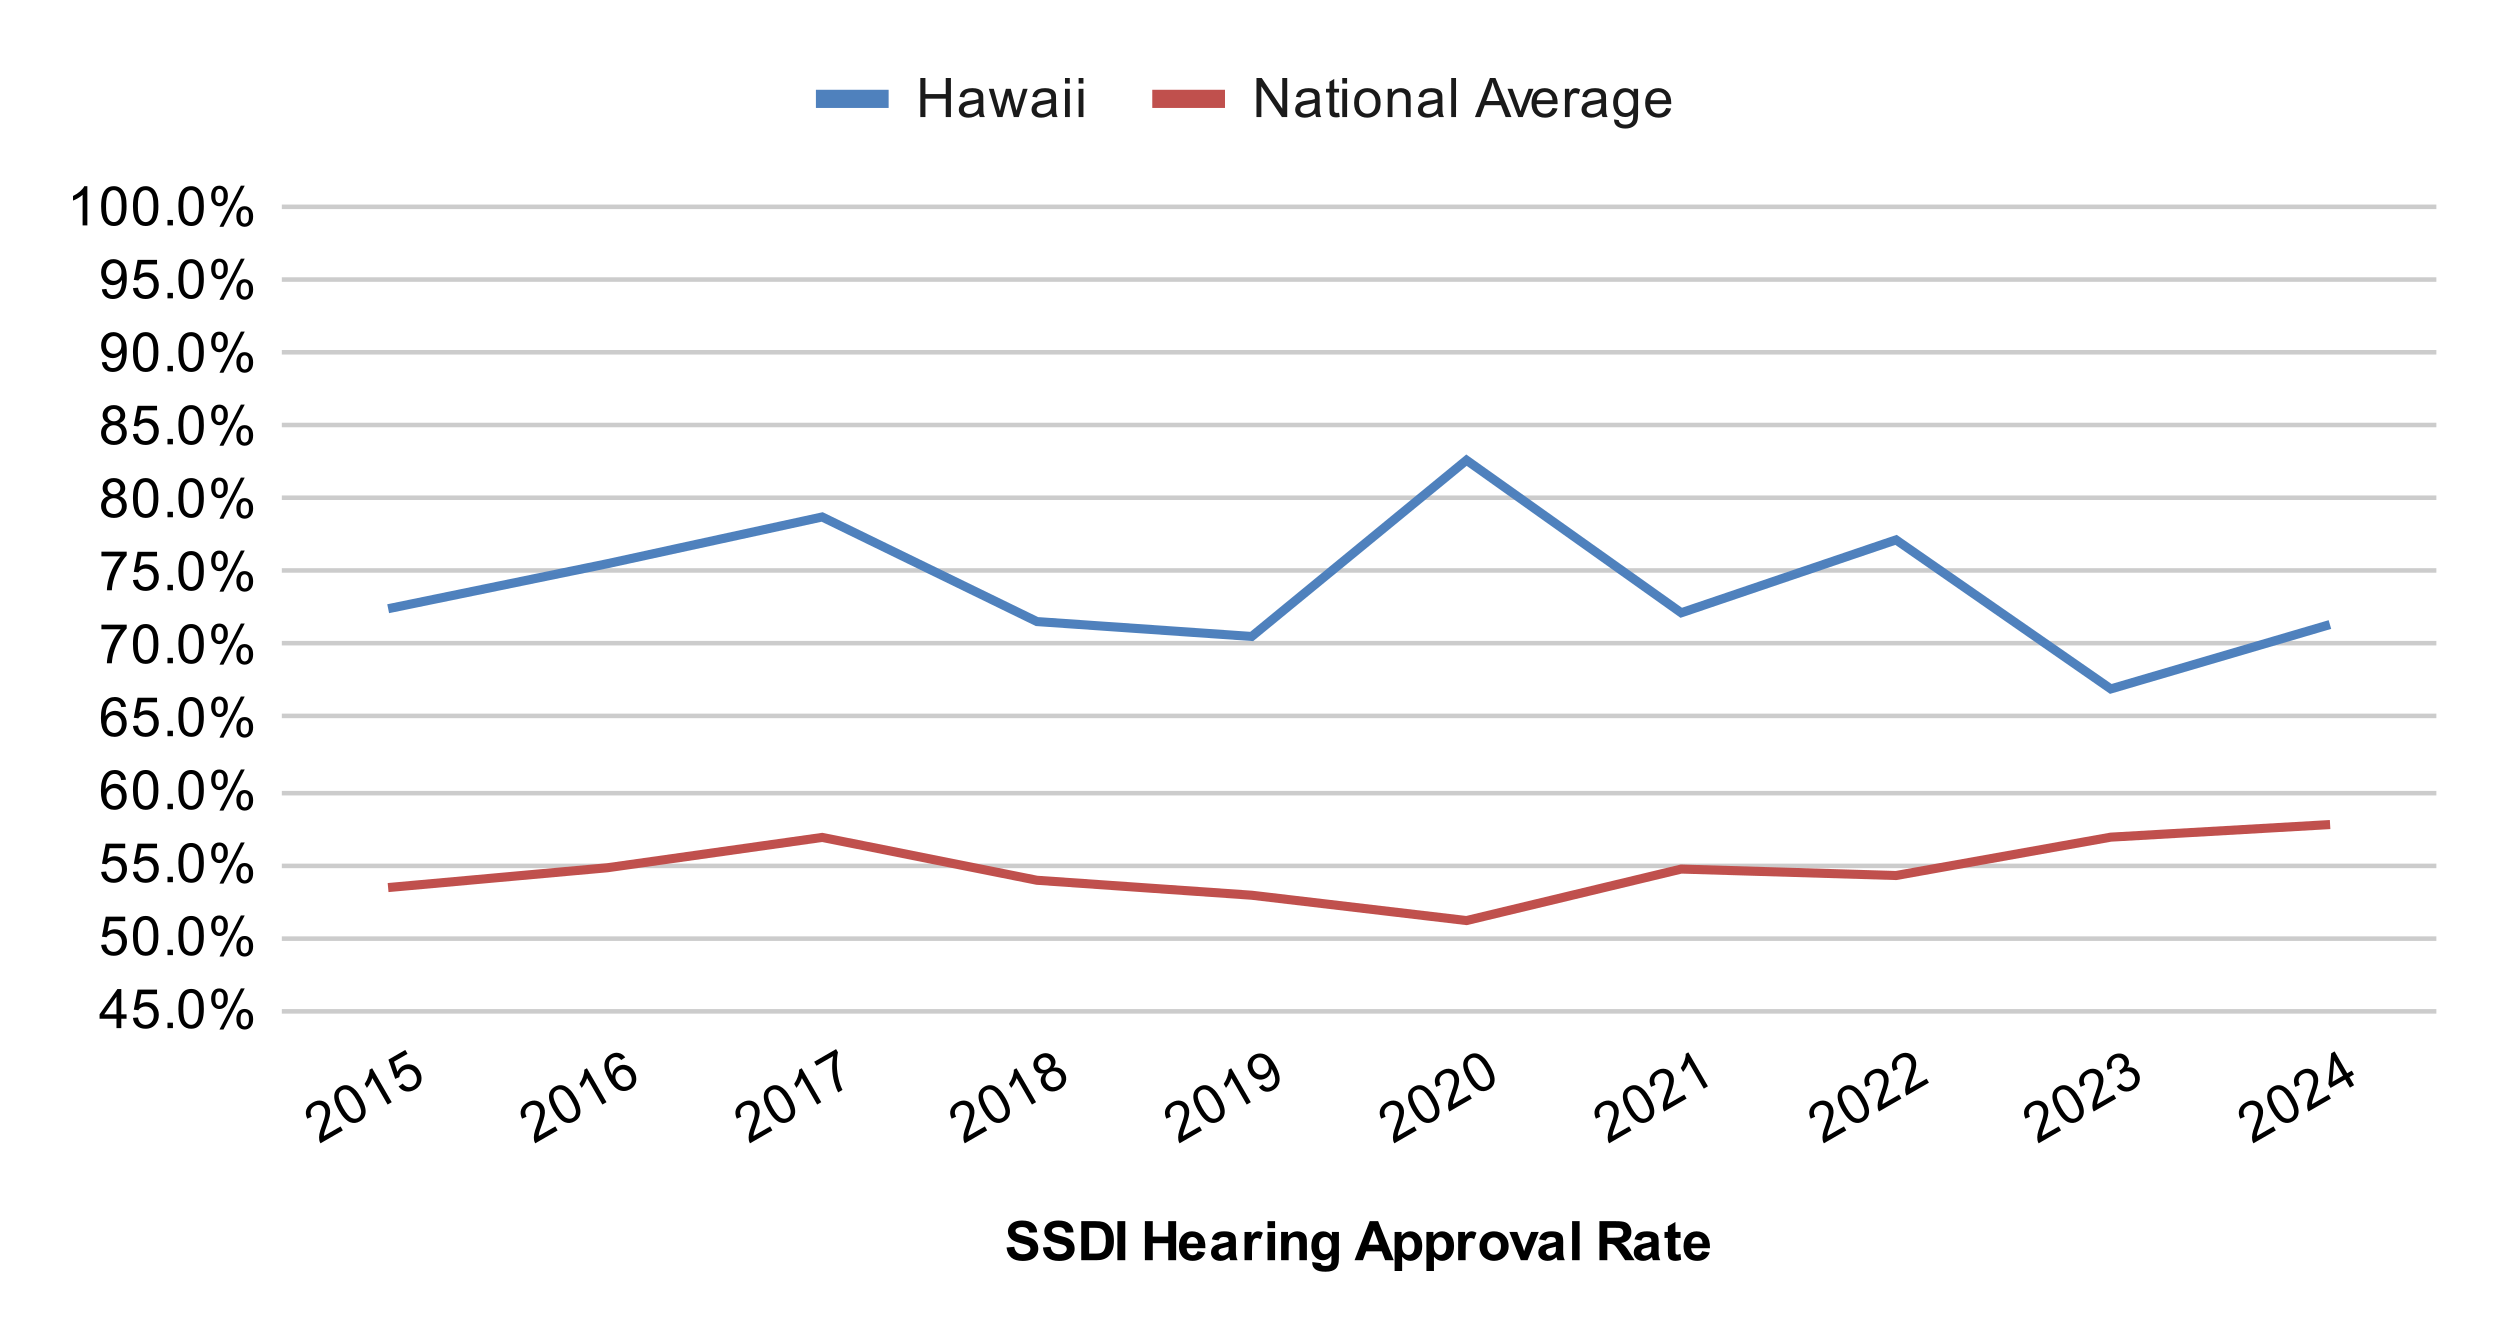 <svg xmlns:xlink="http://www.w3.org/1999/xlink" xmlns="http://www.w3.org/2000/svg" viewBox="0.0 0.0 550.0 295.0" fill="none" stroke="none" stroke-linecap="square" stroke-miterlimit="10" width="550" height="295"><path fill="#ffffff" d="M0 0L550.0 0L550.0 295.0L0 295.0L0 0Z" fill-rule="nonzero"></path><path stroke="#cccccc" stroke-width="1.0" stroke-linecap="butt" d="M62.5 222.5L535.5 222.5" fill-rule="nonzero"></path><path stroke="#cccccc" stroke-width="1.0" stroke-linecap="butt" d="M62.5 206.5L535.5 206.5" fill-rule="nonzero"></path><path stroke="#cccccc" stroke-width="1.0" stroke-linecap="butt" d="M62.5 190.5L535.5 190.5" fill-rule="nonzero"></path><path stroke="#cccccc" stroke-width="1.0" stroke-linecap="butt" d="M62.5 174.5L535.5 174.5" fill-rule="nonzero"></path><path stroke="#cccccc" stroke-width="1.0" stroke-linecap="butt" d="M62.5 157.5L535.5 157.5" fill-rule="nonzero"></path><path stroke="#cccccc" stroke-width="1.0" stroke-linecap="butt" d="M62.5 141.5L535.5 141.5" fill-rule="nonzero"></path><path stroke="#cccccc" stroke-width="1.0" stroke-linecap="butt" d="M62.5 125.5L535.5 125.5" fill-rule="nonzero"></path><path stroke="#cccccc" stroke-width="1.0" stroke-linecap="butt" d="M62.5 109.5L535.5 109.5" fill-rule="nonzero"></path><path stroke="#cccccc" stroke-width="1.0" stroke-linecap="butt" d="M62.5 93.5L535.5 93.5" fill-rule="nonzero"></path><path stroke="#cccccc" stroke-width="1.0" stroke-linecap="butt" d="M62.5 77.5L535.5 77.5" fill-rule="nonzero"></path><path stroke="#cccccc" stroke-width="1.0" stroke-linecap="butt" d="M62.5 61.5L535.5 61.5" fill-rule="nonzero"></path><path stroke="#cccccc" stroke-width="1.0" stroke-linecap="butt" d="M62.5 45.5L535.5 45.5" fill-rule="nonzero"></path><clipPath id="id_0"><path d="M62.75 45.583L535.25 45.583L535.25 222.188L62.75 222.188L62.75 45.583Z" clip-rule="nonzero"></path></clipPath><path stroke="#4f81bd" stroke-width="2.0" stroke-linecap="butt" clip-path="url(#id_0)" d="M511.625 137.682L464.375 151.564L417.125 118.77L369.875 134.814L322.625 101.241L275.375 140.024L228.125 136.745L180.875 113.732L133.625 124.01L86.375 133.716" fill-rule="nonzero"></path><path stroke="#c0504d" stroke-width="2.0" stroke-linecap="butt" clip-path="url(#id_0)" d="M511.625 181.459L464.375 184.172L417.125 192.614L369.875 191.195L322.625 202.525L275.375 196.951L228.125 193.659L180.875 184.231L133.625 190.905L86.375 195.175" fill-rule="nonzero"></path><path fill="#000000" fill-opacity="0.0" clip-path="url(#id_0)" d="M514.625 137.682C514.625 139.338 513.282 140.682 511.625 140.682C509.968 140.682 508.625 139.338 508.625 137.682C508.625 136.025 509.968 134.682 511.625 134.682C513.282 134.682 514.625 136.025 514.625 137.682Z" fill-rule="nonzero"></path><path fill="#000000" fill-opacity="0.0" clip-path="url(#id_0)" d="M467.375 151.564C467.375 153.221 466.032 154.564 464.375 154.564C462.718 154.564 461.375 153.221 461.375 151.564C461.375 149.907 462.718 148.564 464.375 148.564C466.032 148.564 467.375 149.907 467.375 151.564Z" fill-rule="nonzero"></path><path fill="#000000" fill-opacity="0.0" clip-path="url(#id_0)" d="M420.125 118.77C420.125 120.427 418.782 121.77 417.125 121.77C415.468 121.77 414.125 120.427 414.125 118.77C414.125 117.113 415.468 115.77 417.125 115.77C418.782 115.77 420.125 117.113 420.125 118.77Z" fill-rule="nonzero"></path><path fill="#000000" fill-opacity="0.0" clip-path="url(#id_0)" d="M372.875 134.814C372.875 136.471 371.532 137.814 369.875 137.814C368.218 137.814 366.875 136.471 366.875 134.814C366.875 133.157 368.218 131.814 369.875 131.814C371.532 131.814 372.875 133.157 372.875 134.814Z" fill-rule="nonzero"></path><path fill="#000000" fill-opacity="0.0" clip-path="url(#id_0)" d="M325.625 101.241C325.625 102.897 324.282 104.241 322.625 104.241C320.968 104.241 319.625 102.897 319.625 101.241C319.625 99.584 320.968 98.241 322.625 98.241C324.282 98.241 325.625 99.584 325.625 101.241Z" fill-rule="nonzero"></path><path fill="#000000" fill-opacity="0.0" clip-path="url(#id_0)" d="M278.375 140.024C278.375 141.681 277.032 143.024 275.375 143.024C273.718 143.024 272.375 141.681 272.375 140.024C272.375 138.367 273.718 137.024 275.375 137.024C277.032 137.024 278.375 138.367 278.375 140.024Z" fill-rule="nonzero"></path><path fill="#000000" fill-opacity="0.0" clip-path="url(#id_0)" d="M231.125 136.745C231.125 138.402 229.782 139.745 228.125 139.745C226.468 139.745 225.125 138.402 225.125 136.745C225.125 135.088 226.468 133.745 228.125 133.745C229.782 133.745 231.125 135.088 231.125 136.745Z" fill-rule="nonzero"></path><path fill="#000000" fill-opacity="0.0" clip-path="url(#id_0)" d="M183.875 113.732C183.875 115.389 182.532 116.732 180.875 116.732C179.218 116.732 177.875 115.389 177.875 113.732C177.875 112.076 179.218 110.732 180.875 110.732C182.532 110.732 183.875 112.076 183.875 113.732Z" fill-rule="nonzero"></path><path fill="#000000" fill-opacity="0.0" clip-path="url(#id_0)" d="M136.625 124.01C136.625 125.667 135.282 127.01 133.625 127.01C131.968 127.01 130.625 125.667 130.625 124.01C130.625 122.353 131.968 121.01 133.625 121.01C135.282 121.01 136.625 122.353 136.625 124.01Z" fill-rule="nonzero"></path><path fill="#000000" fill-opacity="0.0" clip-path="url(#id_0)" d="M89.375 133.716C89.375 135.373 88.032 136.716 86.375 136.716C84.718 136.716 83.375 135.373 83.375 133.716C83.375 132.059 84.718 130.716 86.375 130.716C88.032 130.716 89.375 132.059 89.375 133.716Z" fill-rule="nonzero"></path><path fill="#000000" fill-opacity="0.0" clip-path="url(#id_0)" d="M514.625 181.459C514.625 183.116 513.282 184.459 511.625 184.459C509.968 184.459 508.625 183.116 508.625 181.459C508.625 179.802 509.968 178.459 511.625 178.459C513.282 178.459 514.625 179.802 514.625 181.459Z" fill-rule="nonzero"></path><path fill="#000000" fill-opacity="0.0" clip-path="url(#id_0)" d="M467.375 184.172C467.375 185.828 466.032 187.172 464.375 187.172C462.718 187.172 461.375 185.828 461.375 184.172C461.375 182.515 462.718 181.172 464.375 181.172C466.032 181.172 467.375 182.515 467.375 184.172Z" fill-rule="nonzero"></path><path fill="#000000" fill-opacity="0.0" clip-path="url(#id_0)" d="M420.125 192.614C420.125 194.271 418.782 195.614 417.125 195.614C415.468 195.614 414.125 194.271 414.125 192.614C414.125 190.958 415.468 189.614 417.125 189.614C418.782 189.614 420.125 190.958 420.125 192.614Z" fill-rule="nonzero"></path><path fill="#000000" fill-opacity="0.0" clip-path="url(#id_0)" d="M372.875 191.195C372.875 192.852 371.532 194.195 369.875 194.195C368.218 194.195 366.875 192.852 366.875 191.195C366.875 189.538 368.218 188.195 369.875 188.195C371.532 188.195 372.875 189.538 372.875 191.195Z" fill-rule="nonzero"></path><path fill="#000000" fill-opacity="0.0" clip-path="url(#id_0)" d="M325.625 202.525C325.625 204.182 324.282 205.525 322.625 205.525C320.968 205.525 319.625 204.182 319.625 202.525C319.625 200.868 320.968 199.525 322.625 199.525C324.282 199.525 325.625 200.868 325.625 202.525Z" fill-rule="nonzero"></path><path fill="#000000" fill-opacity="0.0" clip-path="url(#id_0)" d="M278.375 196.951C278.375 198.608 277.032 199.951 275.375 199.951C273.718 199.951 272.375 198.608 272.375 196.951C272.375 195.295 273.718 193.951 275.375 193.951C277.032 193.951 278.375 195.295 278.375 196.951Z" fill-rule="nonzero"></path><path fill="#000000" fill-opacity="0.0" clip-path="url(#id_0)" d="M231.125 193.659C231.125 195.315 229.782 196.659 228.125 196.659C226.468 196.659 225.125 195.315 225.125 193.659C225.125 192.002 226.468 190.659 228.125 190.659C229.782 190.659 231.125 192.002 231.125 193.659Z" fill-rule="nonzero"></path><path fill="#000000" fill-opacity="0.0" clip-path="url(#id_0)" d="M183.875 184.231C183.875 185.888 182.532 187.231 180.875 187.231C179.218 187.231 177.875 185.888 177.875 184.231C177.875 182.574 179.218 181.231 180.875 181.231C182.532 181.231 183.875 182.574 183.875 184.231Z" fill-rule="nonzero"></path><path fill="#000000" fill-opacity="0.0" clip-path="url(#id_0)" d="M136.625 190.905C136.625 192.562 135.282 193.905 133.625 193.905C131.968 193.905 130.625 192.562 130.625 190.905C130.625 189.248 131.968 187.905 133.625 187.905C135.282 187.905 136.625 189.248 136.625 190.905Z" fill-rule="nonzero"></path><path fill="#000000" fill-opacity="0.0" clip-path="url(#id_0)" d="M89.375 195.175C89.375 196.832 88.032 198.175 86.375 198.175C84.718 198.175 83.375 196.832 83.375 195.175C83.375 193.518 84.718 192.175 86.375 192.175C88.032 192.175 89.375 193.518 89.375 195.175Z" fill-rule="nonzero"></path><path fill="#000000" d="M221.438 274.453L223.125 274.297Q223.281 275.141 223.734 275.547Q224.203 275.938 225.0 275.938Q225.828 275.938 226.25 275.594Q226.688 275.234 226.688 274.75Q226.688 274.453 226.5 274.234Q226.328 274.016 225.875 273.859Q225.578 273.75 224.5 273.484Q223.094 273.141 222.531 272.641Q221.75 271.922 221.75 270.906Q221.75 270.25 222.109 269.688Q222.484 269.109 223.188 268.812Q223.891 268.516 224.875 268.516Q226.5 268.516 227.312 269.234Q228.125 269.938 228.172 271.109L226.438 271.188Q226.328 270.531 225.953 270.25Q225.594 269.953 224.859 269.953Q224.109 269.953 223.672 270.266Q223.406 270.453 223.406 270.797Q223.406 271.094 223.656 271.312Q223.984 271.594 225.25 271.891Q226.516 272.188 227.125 272.516Q227.734 272.828 228.078 273.391Q228.422 273.938 228.422 274.75Q228.422 275.484 228.0 276.141Q227.594 276.781 226.844 277.094Q226.094 277.406 224.984 277.406Q223.344 277.406 222.469 276.656Q221.609 275.891 221.438 274.453ZM229.438 274.453L231.125 274.297Q231.281 275.141 231.734 275.547Q232.203 275.938 233.0 275.938Q233.828 275.938 234.25 275.594Q234.688 275.234 234.688 274.75Q234.688 274.453 234.5 274.234Q234.328 274.016 233.875 273.859Q233.578 273.75 232.5 273.484Q231.094 273.141 230.531 272.641Q229.75 271.922 229.75 270.906Q229.75 270.25 230.109 269.688Q230.484 269.109 231.188 268.812Q231.891 268.516 232.875 268.516Q234.5 268.516 235.312 269.234Q236.125 269.938 236.172 271.109L234.438 271.188Q234.328 270.531 233.953 270.25Q233.594 269.953 232.859 269.953Q232.109 269.953 231.672 270.266Q231.406 270.453 231.406 270.797Q231.406 271.094 231.656 271.312Q231.984 271.594 233.25 271.891Q234.516 272.188 235.125 272.516Q235.734 272.828 236.078 273.391Q236.422 273.938 236.422 274.75Q236.422 275.484 236.0 276.141Q235.594 276.781 234.844 277.094Q234.094 277.406 232.984 277.406Q231.344 277.406 230.469 276.656Q229.609 275.891 229.438 274.453ZM237.875 268.656L241.031 268.656Q242.109 268.656 242.672 268.828Q243.422 269.047 243.953 269.625Q244.5 270.188 244.781 271.016Q245.062 271.828 245.062 273.031Q245.062 274.094 244.812 274.859Q244.484 275.797 243.891 276.375Q243.438 276.828 242.672 277.062Q242.094 277.25 241.125 277.25L237.875 277.25L237.875 268.656ZM239.609 270.109L239.609 275.797L240.891 275.797Q241.625 275.797 241.953 275.719Q242.375 275.609 242.641 275.359Q242.922 275.109 243.094 274.531Q243.281 273.953 243.281 272.953Q243.281 271.969 243.094 271.438Q242.922 270.891 242.609 270.594Q242.297 270.297 241.812 270.188Q241.438 270.109 240.375 270.109L239.609 270.109ZM245.828 277.25L245.828 268.656L247.562 268.656L247.562 277.25L245.828 277.25ZM251.875 277.25L251.875 268.656L253.609 268.656L253.609 272.047L257.016 272.047L257.016 268.656L258.75 268.656L258.75 277.25L257.016 277.25L257.016 273.5L253.609 273.5L253.609 277.25L251.875 277.25ZM263.469 275.266L265.109 275.547Q264.797 276.453 264.109 276.922Q263.422 277.391 262.406 277.391Q260.781 277.391 260.0 276.328Q259.375 275.484 259.375 274.188Q259.375 272.641 260.188 271.766Q261.0 270.891 262.234 270.891Q263.625 270.891 264.422 271.812Q265.234 272.719 265.188 274.609L261.062 274.609Q261.094 275.344 261.469 275.75Q261.844 276.156 262.422 276.156Q262.797 276.156 263.062 275.953Q263.328 275.734 263.469 275.266ZM263.562 273.609Q263.547 272.891 263.188 272.516Q262.844 272.141 262.328 272.141Q261.797 272.141 261.438 272.531Q261.094 272.938 261.094 273.609L263.562 273.609ZM268.094 272.922L266.594 272.656Q266.844 271.75 267.453 271.328Q268.078 270.891 269.297 270.891Q270.391 270.891 270.922 271.156Q271.469 271.406 271.688 271.812Q271.906 272.203 271.906 273.281L271.891 275.203Q271.891 276.031 271.969 276.422Q272.047 276.797 272.266 277.25L270.641 277.25Q270.578 277.078 270.484 276.766Q270.438 276.609 270.422 276.562Q270.0 276.984 269.516 277.188Q269.047 277.391 268.5 277.391Q267.531 277.391 266.969 276.875Q266.422 276.344 266.422 275.547Q266.422 275.016 266.672 274.609Q266.938 274.203 267.391 273.984Q267.844 273.75 268.703 273.594Q269.844 273.375 270.297 273.188L270.297 273.031Q270.297 272.547 270.062 272.344Q269.828 272.141 269.172 272.141Q268.734 272.141 268.484 272.312Q268.25 272.484 268.094 272.922ZM270.297 274.266Q269.984 274.359 269.297 274.516Q268.609 274.656 268.391 274.797Q268.078 275.031 268.078 275.375Q268.078 275.719 268.328 275.984Q268.594 276.234 268.984 276.234Q269.438 276.234 269.844 275.938Q270.141 275.719 270.234 275.391Q270.297 275.188 270.297 274.594L270.297 274.266ZM275.438 277.25L273.797 277.25L273.797 271.031L275.328 271.031L275.328 271.906Q275.719 271.281 276.031 271.094Q276.344 270.891 276.734 270.891Q277.297 270.891 277.828 271.203L277.312 272.625Q276.891 272.359 276.547 272.359Q276.188 272.359 275.953 272.562Q275.719 272.75 275.578 273.25Q275.438 273.734 275.438 275.328L275.438 277.25ZM278.859 270.188L278.859 268.656L280.516 268.656L280.516 270.188L278.859 270.188ZM278.859 277.25L278.859 271.031L280.516 271.031L280.516 277.25L278.859 277.25ZM287.516 277.25L285.875 277.25L285.875 274.078Q285.875 273.062 285.766 272.766Q285.672 272.469 285.422 272.312Q285.188 272.141 284.859 272.141Q284.422 272.141 284.078 272.375Q283.75 272.609 283.625 273.0Q283.5 273.391 283.5 274.438L283.5 277.25L281.844 277.25L281.844 271.031L283.375 271.031L283.375 271.938Q284.188 270.891 285.438 270.891Q285.969 270.891 286.422 271.094Q286.875 271.281 287.109 271.594Q287.344 271.891 287.422 272.281Q287.516 272.656 287.516 273.375L287.516 277.25ZM288.703 277.656L290.594 277.891Q290.641 278.219 290.812 278.344Q291.047 278.516 291.547 278.516Q292.188 278.516 292.516 278.328Q292.734 278.188 292.844 277.906Q292.922 277.703 292.922 277.156L292.922 276.234Q292.172 277.25 291.047 277.25Q289.797 277.25 289.062 276.188Q288.5 275.344 288.5 274.109Q288.5 272.531 289.25 271.719Q290.0 270.891 291.125 270.891Q292.266 270.891 293.016 271.906L293.016 271.031L294.562 271.031L294.562 276.609Q294.562 277.719 294.375 278.25Q294.203 278.797 293.875 279.109Q293.547 279.422 293.0 279.594Q292.453 279.781 291.609 279.781Q290.031 279.781 289.359 279.234Q288.703 278.688 288.703 277.859Q288.703 277.781 288.703 277.656ZM290.188 274.016Q290.188 275.0 290.562 275.469Q290.953 275.922 291.516 275.922Q292.109 275.922 292.531 275.453Q292.953 274.969 292.953 274.047Q292.953 273.078 292.547 272.609Q292.156 272.141 291.547 272.141Q290.953 272.141 290.562 272.609Q290.188 273.062 290.188 274.016ZM306.625 277.25L304.734 277.25L303.984 275.297L300.547 275.297L299.844 277.25L298.0 277.25L301.344 268.656L303.188 268.656L306.625 277.25ZM303.422 273.844L302.25 270.656L301.078 273.844L303.422 273.844ZM306.812 271.031L308.344 271.031L308.344 271.938Q308.656 271.469 309.156 271.188Q309.672 270.891 310.297 270.891Q311.375 270.891 312.125 271.734Q312.891 272.578 312.891 274.109Q312.891 275.656 312.125 276.531Q311.359 277.391 310.281 277.391Q309.766 277.391 309.344 277.188Q308.922 276.984 308.469 276.484L308.469 279.625L306.812 279.625L306.812 271.031ZM308.438 274.031Q308.438 275.078 308.859 275.578Q309.281 276.078 309.875 276.078Q310.453 276.078 310.828 275.625Q311.203 275.156 311.203 274.109Q311.203 273.141 310.812 272.672Q310.422 272.188 309.844 272.188Q309.234 272.188 308.828 272.656Q308.438 273.125 308.438 274.031ZM313.812 271.031L315.344 271.031L315.344 271.938Q315.656 271.469 316.156 271.188Q316.672 270.891 317.297 270.891Q318.375 270.891 319.125 271.734Q319.891 272.578 319.891 274.109Q319.891 275.656 319.125 276.531Q318.359 277.391 317.281 277.391Q316.766 277.391 316.344 277.188Q315.922 276.984 315.469 276.484L315.469 279.625L313.812 279.625L313.812 271.031ZM315.438 274.031Q315.438 275.078 315.859 275.578Q316.281 276.078 316.875 276.078Q317.453 276.078 317.828 275.625Q318.203 275.156 318.203 274.109Q318.203 273.141 317.812 272.672Q317.422 272.188 316.844 272.188Q316.234 272.188 315.828 272.656Q315.438 273.125 315.438 274.031ZM322.438 277.25L320.797 277.25L320.797 271.031L322.328 271.031L322.328 271.906Q322.719 271.281 323.031 271.094Q323.344 270.891 323.734 270.891Q324.297 270.891 324.828 271.203L324.312 272.625Q323.891 272.359 323.547 272.359Q323.188 272.359 322.953 272.562Q322.719 272.75 322.578 273.25Q322.438 273.734 322.438 275.328L322.438 277.25ZM325.484 274.047Q325.484 273.234 325.891 272.469Q326.297 271.688 327.031 271.297Q327.766 270.891 328.688 270.891Q330.094 270.891 331.0 271.812Q331.906 272.719 331.906 274.125Q331.906 275.531 330.984 276.469Q330.078 277.391 328.703 277.391Q327.844 277.391 327.062 277.0Q326.297 276.609 325.891 275.875Q325.484 275.125 325.484 274.047ZM327.172 274.141Q327.172 275.062 327.609 275.562Q328.047 276.047 328.688 276.047Q329.344 276.047 329.766 275.562Q330.203 275.062 330.203 274.125Q330.203 273.219 329.766 272.734Q329.344 272.234 328.688 272.234Q328.047 272.234 327.609 272.734Q327.172 273.219 327.172 274.141ZM334.578 277.25L332.062 271.031L333.797 271.031L334.969 274.203L335.312 275.266Q335.438 274.859 335.469 274.734Q335.562 274.469 335.656 274.203L336.828 271.031L338.531 271.031L336.062 277.25L334.578 277.25ZM340.094 272.922L338.594 272.656Q338.844 271.75 339.453 271.328Q340.078 270.891 341.297 270.891Q342.391 270.891 342.922 271.156Q343.469 271.406 343.688 271.812Q343.906 272.203 343.906 273.281L343.891 275.203Q343.891 276.031 343.969 276.422Q344.047 276.797 344.266 277.25L342.641 277.25Q342.578 277.078 342.484 276.766Q342.438 276.609 342.422 276.562Q342.0 276.984 341.516 277.188Q341.047 277.391 340.5 277.391Q339.531 277.391 338.969 276.875Q338.422 276.344 338.422 275.547Q338.422 275.016 338.672 274.609Q338.938 274.203 339.391 273.984Q339.844 273.75 340.703 273.594Q341.844 273.375 342.297 273.188L342.297 273.031Q342.297 272.547 342.062 272.344Q341.828 272.141 341.172 272.141Q340.734 272.141 340.484 272.312Q340.25 272.484 340.094 272.922ZM342.297 274.266Q341.984 274.359 341.297 274.516Q340.609 274.656 340.391 274.797Q340.078 275.031 340.078 275.375Q340.078 275.719 340.328 275.984Q340.594 276.234 340.984 276.234Q341.438 276.234 341.844 275.938Q342.141 275.719 342.234 275.391Q342.297 275.188 342.297 274.594L342.297 274.266ZM345.859 277.25L345.859 268.656L347.516 268.656L347.516 277.25L345.859 277.25ZM351.875 277.25L351.875 268.656L355.531 268.656Q356.906 268.656 357.531 268.891Q358.156 269.125 358.531 269.719Q358.906 270.312 358.906 271.062Q358.906 272.031 358.328 272.672Q357.766 273.297 356.641 273.453Q357.203 273.781 357.562 274.188Q357.938 274.578 358.547 275.578L359.609 277.25L357.531 277.25L356.281 275.375Q355.609 274.375 355.359 274.125Q355.109 273.859 354.828 273.766Q354.562 273.656 353.969 273.656L353.609 273.656L353.609 277.25L351.875 277.25ZM353.609 272.297L354.891 272.297Q356.141 272.297 356.453 272.188Q356.766 272.078 356.938 271.828Q357.125 271.562 357.125 271.172Q357.125 270.75 356.891 270.484Q356.656 270.219 356.234 270.141Q356.016 270.109 354.969 270.109L353.609 270.109L353.609 272.297ZM361.094 272.922L359.594 272.656Q359.844 271.75 360.453 271.328Q361.078 270.891 362.297 270.891Q363.391 270.891 363.922 271.156Q364.469 271.406 364.688 271.812Q364.906 272.203 364.906 273.281L364.891 275.203Q364.891 276.031 364.969 276.422Q365.047 276.797 365.266 277.25L363.641 277.25Q363.578 277.078 363.484 276.766Q363.438 276.609 363.422 276.562Q363.0 276.984 362.516 277.188Q362.047 277.391 361.5 277.391Q360.531 277.391 359.969 276.875Q359.422 276.344 359.422 275.547Q359.422 275.016 359.672 274.609Q359.938 274.203 360.391 273.984Q360.844 273.75 361.703 273.594Q362.844 273.375 363.297 273.188L363.297 273.031Q363.297 272.547 363.062 272.344Q362.828 272.141 362.172 272.141Q361.734 272.141 361.484 272.312Q361.25 272.484 361.094 272.922ZM363.297 274.266Q362.984 274.359 362.297 274.516Q361.609 274.656 361.391 274.797Q361.078 275.031 361.078 275.375Q361.078 275.719 361.328 275.984Q361.594 276.234 361.984 276.234Q362.438 276.234 362.844 275.938Q363.141 275.719 363.234 275.391Q363.297 275.188 363.297 274.594L363.297 274.266ZM369.719 271.031L369.719 272.344L368.594 272.344L368.594 274.844Q368.594 275.609 368.625 275.734Q368.656 275.859 368.766 275.953Q368.891 276.031 369.047 276.031Q369.281 276.031 369.703 275.859L369.844 277.141Q369.281 277.391 368.547 277.391Q368.109 277.391 367.75 277.25Q367.391 277.094 367.219 276.859Q367.062 276.609 366.984 276.219Q366.938 275.922 366.938 275.047L366.938 272.344L366.188 272.344L366.188 271.031L366.938 271.031L366.938 269.797L368.594 268.828L368.594 271.031L369.719 271.031ZM374.469 275.266L376.109 275.547Q375.797 276.453 375.109 276.922Q374.422 277.391 373.406 277.391Q371.781 277.391 371.0 276.328Q370.375 275.484 370.375 274.188Q370.375 272.641 371.188 271.766Q372.0 270.891 373.234 270.891Q374.625 270.891 375.422 271.812Q376.234 272.719 376.188 274.609L372.062 274.609Q372.094 275.344 372.469 275.75Q372.844 276.156 373.422 276.156Q373.797 276.156 374.062 275.953Q374.328 275.734 374.469 275.266ZM374.562 273.609Q374.547 272.891 374.188 272.516Q373.844 272.141 373.328 272.141Q372.797 272.141 372.438 272.531Q372.094 272.938 372.094 273.609L374.562 273.609Z" fill-rule="nonzero"></path><path fill="#000000" d="M25.625 226.188L25.625 224.125L21.906 224.125L21.906 223.157L25.828 217.594L26.688 217.594L26.688 223.157L27.844 223.157L27.844 224.125L26.688 224.125L26.688 226.188L25.625 226.188ZM25.625 223.157L25.625 219.297L22.938 223.157L25.625 223.157ZM29.25 223.938L30.359 223.844Q30.484 224.657 30.922 225.063Q31.375 225.469 32.016 225.469Q32.766 225.469 33.297 224.891Q33.828 224.313 33.828 223.375Q33.828 222.469 33.312 221.953Q32.812 221.422 31.984 221.422Q31.484 221.422 31.062 221.657Q30.656 221.891 30.422 222.25L29.438 222.125L30.266 217.719L34.547 217.719L34.547 218.719L31.109 218.719L30.656 221.032Q31.422 220.485 32.266 220.485Q33.391 220.485 34.156 221.266Q34.938 222.047 34.938 223.282Q34.938 224.438 34.266 225.297Q33.438 226.328 32.016 226.328Q30.844 226.328 30.094 225.672Q29.359 225.016 29.25 223.938ZM36.844 226.188L36.844 224.985L38.047 224.985L38.047 226.188L36.844 226.188ZM39.25 221.953Q39.25 220.422 39.562 219.5Q39.875 218.563 40.484 218.063Q41.109 217.563 42.047 217.563Q42.734 217.563 43.25 217.844Q43.781 218.125 44.125 218.657Q44.469 219.172 44.656 219.922Q44.844 220.672 44.844 221.953Q44.844 223.469 44.531 224.391Q44.234 225.313 43.609 225.828Q43.0 226.328 42.047 226.328Q40.812 226.328 40.094 225.438Q39.25 224.375 39.25 221.953ZM40.328 221.953Q40.328 224.063 40.828 224.766Q41.328 225.469 42.047 225.469Q42.781 225.469 43.266 224.766Q43.766 224.063 43.766 221.953Q43.766 219.828 43.266 219.141Q42.781 218.438 42.031 218.438Q41.312 218.438 40.875 219.047Q40.328 219.828 40.328 221.953ZM46.453 219.657Q46.453 218.735 46.906 218.094Q47.375 217.453 48.25 217.453Q49.062 217.453 49.594 218.032Q50.125 218.61 50.125 219.719Q50.125 220.813 49.578 221.407Q49.047 221.985 48.266 221.985Q47.484 221.985 46.969 221.407Q46.453 220.828 46.453 219.657ZM48.281 218.172Q47.891 218.172 47.625 218.516Q47.375 218.86 47.375 219.766Q47.375 220.594 47.625 220.938Q47.891 221.266 48.281 221.266Q48.688 221.266 48.938 220.922Q49.203 220.578 49.203 219.688Q49.203 218.844 48.938 218.516Q48.672 218.172 48.281 218.172ZM48.281 226.5L52.984 217.453L53.844 217.453L49.156 226.5L48.281 226.5ZM52.0 224.172Q52.0 223.25 52.453 222.61Q52.922 221.969 53.812 221.969Q54.625 221.969 55.156 222.547Q55.688 223.11 55.688 224.235Q55.688 225.328 55.141 225.922Q54.609 226.5 53.812 226.5Q53.047 226.5 52.516 225.922Q52.0 225.344 52.0 224.172ZM53.844 222.688Q53.438 222.688 53.172 223.032Q52.922 223.375 52.922 224.282Q52.922 225.094 53.188 225.438Q53.453 225.782 53.844 225.782Q54.234 225.782 54.5 225.438Q54.766 225.094 54.766 224.188Q54.766 223.36 54.5 223.032Q54.234 222.688 53.844 222.688Z" fill-rule="nonzero"></path><path fill="#000000" d="M22.25 207.883L23.359 207.789Q23.484 208.602 23.922 209.008Q24.375 209.414 25.016 209.414Q25.766 209.414 26.297 208.836Q26.828 208.258 26.828 207.32Q26.828 206.414 26.312 205.899Q25.812 205.367 24.984 205.367Q24.484 205.367 24.062 205.602Q23.656 205.836 23.422 206.195L22.438 206.07L23.266 201.664L27.547 201.664L27.547 202.664L24.109 202.664L23.656 204.977Q24.422 204.43 25.266 204.43Q26.391 204.43 27.156 205.211Q27.938 205.992 27.938 207.227Q27.938 208.383 27.266 209.242Q26.438 210.274 25.016 210.274Q23.844 210.274 23.094 209.617Q22.359 208.961 22.25 207.883ZM29.25 205.899Q29.25 204.367 29.562 203.445Q29.875 202.508 30.484 202.008Q31.109 201.508 32.047 201.508Q32.734 201.508 33.25 201.789Q33.781 202.07 34.125 202.602Q34.469 203.117 34.656 203.867Q34.844 204.617 34.844 205.899Q34.844 207.414 34.531 208.336Q34.234 209.258 33.609 209.774Q33.0 210.274 32.047 210.274Q30.812 210.274 30.094 209.383Q29.25 208.32 29.25 205.899ZM30.328 205.899Q30.328 208.008 30.828 208.711Q31.328 209.414 32.047 209.414Q32.781 209.414 33.266 208.711Q33.766 208.008 33.766 205.899Q33.766 203.774 33.266 203.086Q32.781 202.383 32.031 202.383Q31.312 202.383 30.875 202.992Q30.328 203.774 30.328 205.899ZM36.844 210.133L36.844 208.93L38.047 208.93L38.047 210.133L36.844 210.133ZM39.25 205.899Q39.25 204.367 39.562 203.445Q39.875 202.508 40.484 202.008Q41.109 201.508 42.047 201.508Q42.734 201.508 43.25 201.789Q43.781 202.07 44.125 202.602Q44.469 203.117 44.656 203.867Q44.844 204.617 44.844 205.899Q44.844 207.414 44.531 208.336Q44.234 209.258 43.609 209.774Q43.0 210.274 42.047 210.274Q40.812 210.274 40.094 209.383Q39.25 208.32 39.25 205.899ZM40.328 205.899Q40.328 208.008 40.828 208.711Q41.328 209.414 42.047 209.414Q42.781 209.414 43.266 208.711Q43.766 208.008 43.766 205.899Q43.766 203.774 43.266 203.086Q42.781 202.383 42.031 202.383Q41.312 202.383 40.875 202.992Q40.328 203.774 40.328 205.899ZM46.453 203.602Q46.453 202.68 46.906 202.039Q47.375 201.399 48.25 201.399Q49.062 201.399 49.594 201.977Q50.125 202.555 50.125 203.664Q50.125 204.758 49.578 205.352Q49.047 205.93 48.266 205.93Q47.484 205.93 46.969 205.352Q46.453 204.774 46.453 203.602ZM48.281 202.117Q47.891 202.117 47.625 202.461Q47.375 202.805 47.375 203.711Q47.375 204.539 47.625 204.883Q47.891 205.211 48.281 205.211Q48.688 205.211 48.938 204.867Q49.203 204.524 49.203 203.633Q49.203 202.789 48.938 202.461Q48.672 202.117 48.281 202.117ZM48.281 210.445L52.984 201.399L53.844 201.399L49.156 210.445L48.281 210.445ZM52.0 208.117Q52.0 207.195 52.453 206.555Q52.922 205.914 53.812 205.914Q54.625 205.914 55.156 206.492Q55.688 207.055 55.688 208.18Q55.688 209.274 55.141 209.867Q54.609 210.445 53.812 210.445Q53.047 210.445 52.516 209.867Q52.0 209.289 52.0 208.117ZM53.844 206.633Q53.438 206.633 53.172 206.977Q52.922 207.32 52.922 208.227Q52.922 209.039 53.188 209.383Q53.453 209.727 53.844 209.727Q54.234 209.727 54.5 209.383Q54.766 209.039 54.766 208.133Q54.766 207.305 54.5 206.977Q54.234 206.633 53.844 206.633Z" fill-rule="nonzero"></path><path fill="#000000" d="M22.25 191.828L23.359 191.734Q23.484 192.547 23.922 192.953Q24.375 193.359 25.016 193.359Q25.766 193.359 26.297 192.781Q26.828 192.203 26.828 191.265Q26.828 190.359 26.312 189.844Q25.812 189.312 24.984 189.312Q24.484 189.312 24.062 189.547Q23.656 189.781 23.422 190.14L22.438 190.015L23.266 185.609L27.547 185.609L27.547 186.609L24.109 186.609L23.656 188.922Q24.422 188.375 25.266 188.375Q26.391 188.375 27.156 189.156Q27.938 189.937 27.938 191.172Q27.938 192.328 27.266 193.187Q26.438 194.219 25.016 194.219Q23.844 194.219 23.094 193.562Q22.359 192.906 22.25 191.828ZM29.25 191.828L30.359 191.734Q30.484 192.547 30.922 192.953Q31.375 193.359 32.016 193.359Q32.766 193.359 33.297 192.781Q33.828 192.203 33.828 191.265Q33.828 190.359 33.312 189.844Q32.812 189.312 31.984 189.312Q31.484 189.312 31.062 189.547Q30.656 189.781 30.422 190.14L29.438 190.015L30.266 185.609L34.547 185.609L34.547 186.609L31.109 186.609L30.656 188.922Q31.422 188.375 32.266 188.375Q33.391 188.375 34.156 189.156Q34.938 189.937 34.938 191.172Q34.938 192.328 34.266 193.187Q33.438 194.219 32.016 194.219Q30.844 194.219 30.094 193.562Q29.359 192.906 29.25 191.828ZM36.844 194.078L36.844 192.875L38.047 192.875L38.047 194.078L36.844 194.078ZM39.25 189.844Q39.25 188.312 39.562 187.39Q39.875 186.453 40.484 185.953Q41.109 185.453 42.047 185.453Q42.734 185.453 43.25 185.734Q43.781 186.015 44.125 186.547Q44.469 187.062 44.656 187.812Q44.844 188.562 44.844 189.844Q44.844 191.359 44.531 192.281Q44.234 193.203 43.609 193.719Q43.0 194.219 42.047 194.219Q40.812 194.219 40.094 193.328Q39.25 192.265 39.25 189.844ZM40.328 189.844Q40.328 191.953 40.828 192.656Q41.328 193.359 42.047 193.359Q42.781 193.359 43.266 192.656Q43.766 191.953 43.766 189.844Q43.766 187.719 43.266 187.031Q42.781 186.328 42.031 186.328Q41.312 186.328 40.875 186.937Q40.328 187.719 40.328 189.844ZM46.453 187.547Q46.453 186.625 46.906 185.984Q47.375 185.344 48.25 185.344Q49.062 185.344 49.594 185.922Q50.125 186.5 50.125 187.609Q50.125 188.703 49.578 189.297Q49.047 189.875 48.266 189.875Q47.484 189.875 46.969 189.297Q46.453 188.719 46.453 187.547ZM48.281 186.062Q47.891 186.062 47.625 186.406Q47.375 186.75 47.375 187.656Q47.375 188.484 47.625 188.828Q47.891 189.156 48.281 189.156Q48.688 189.156 48.938 188.812Q49.203 188.469 49.203 187.578Q49.203 186.734 48.938 186.406Q48.672 186.062 48.281 186.062ZM48.281 194.39L52.984 185.344L53.844 185.344L49.156 194.39L48.281 194.39ZM52.0 192.062Q52.0 191.14 52.453 190.5Q52.922 189.859 53.812 189.859Q54.625 189.859 55.156 190.437Q55.688 191 55.688 192.125Q55.688 193.219 55.141 193.812Q54.609 194.39 53.812 194.39Q53.047 194.39 52.516 193.812Q52.0 193.234 52.0 192.062ZM53.844 190.578Q53.438 190.578 53.172 190.922Q52.922 191.265 52.922 192.172Q52.922 192.984 53.188 193.328Q53.453 193.672 53.844 193.672Q54.234 193.672 54.5 193.328Q54.766 192.984 54.766 192.078Q54.766 191.25 54.5 190.922Q54.234 190.578 53.844 190.578Z" fill-rule="nonzero"></path><path fill="#000000" d="M27.719 171.539L26.672 171.617Q26.531 170.992 26.281 170.71Q25.844 170.257 25.219 170.257Q24.719 170.257 24.328 170.539Q23.844 170.914 23.547 171.617Q23.266 172.304 23.25 173.585Q23.625 173.007 24.172 172.726Q24.734 172.445 25.344 172.445Q26.391 172.445 27.125 173.226Q27.875 174.007 27.875 175.226Q27.875 176.039 27.516 176.742Q27.172 177.429 26.562 177.804Q25.953 178.164 25.188 178.164Q23.859 178.164 23.031 177.195Q22.203 176.226 22.203 174.007Q22.203 171.507 23.125 170.382Q23.922 169.398 25.281 169.398Q26.297 169.398 26.938 169.976Q27.594 170.539 27.719 171.539ZM23.422 175.242Q23.422 175.789 23.641 176.289Q23.875 176.773 24.281 177.039Q24.703 177.304 25.172 177.304Q25.828 177.304 26.312 176.773Q26.797 176.226 26.797 175.304Q26.797 174.414 26.312 173.898Q25.844 173.382 25.125 173.382Q24.406 173.382 23.906 173.898Q23.422 174.414 23.422 175.242ZM29.25 173.789Q29.25 172.257 29.562 171.335Q29.875 170.398 30.484 169.898Q31.109 169.398 32.047 169.398Q32.734 169.398 33.25 169.679Q33.781 169.96 34.125 170.492Q34.469 171.007 34.656 171.757Q34.844 172.507 34.844 173.789Q34.844 175.304 34.531 176.226Q34.234 177.148 33.609 177.664Q33.0 178.164 32.047 178.164Q30.812 178.164 30.094 177.273Q29.25 176.21 29.25 173.789ZM30.328 173.789Q30.328 175.898 30.828 176.601Q31.328 177.304 32.047 177.304Q32.781 177.304 33.266 176.601Q33.766 175.898 33.766 173.789Q33.766 171.664 33.266 170.976Q32.781 170.273 32.031 170.273Q31.312 170.273 30.875 170.882Q30.328 171.664 30.328 173.789ZM36.844 178.023L36.844 176.82L38.047 176.82L38.047 178.023L36.844 178.023ZM39.25 173.789Q39.25 172.257 39.562 171.335Q39.875 170.398 40.484 169.898Q41.109 169.398 42.047 169.398Q42.734 169.398 43.25 169.679Q43.781 169.96 44.125 170.492Q44.469 171.007 44.656 171.757Q44.844 172.507 44.844 173.789Q44.844 175.304 44.531 176.226Q44.234 177.148 43.609 177.664Q43.0 178.164 42.047 178.164Q40.812 178.164 40.094 177.273Q39.25 176.21 39.25 173.789ZM40.328 173.789Q40.328 175.898 40.828 176.601Q41.328 177.304 42.047 177.304Q42.781 177.304 43.266 176.601Q43.766 175.898 43.766 173.789Q43.766 171.664 43.266 170.976Q42.781 170.273 42.031 170.273Q41.312 170.273 40.875 170.882Q40.328 171.664 40.328 173.789ZM46.453 171.492Q46.453 170.57 46.906 169.929Q47.375 169.289 48.25 169.289Q49.062 169.289 49.594 169.867Q50.125 170.445 50.125 171.554Q50.125 172.648 49.578 173.242Q49.047 173.82 48.266 173.82Q47.484 173.82 46.969 173.242Q46.453 172.664 46.453 171.492ZM48.281 170.007Q47.891 170.007 47.625 170.351Q47.375 170.695 47.375 171.601Q47.375 172.429 47.625 172.773Q47.891 173.101 48.281 173.101Q48.688 173.101 48.938 172.757Q49.203 172.414 49.203 171.523Q49.203 170.679 48.938 170.351Q48.672 170.007 48.281 170.007ZM48.281 178.335L52.984 169.289L53.844 169.289L49.156 178.335L48.281 178.335ZM52.0 176.007Q52.0 175.085 52.453 174.445Q52.922 173.804 53.812 173.804Q54.625 173.804 55.156 174.382Q55.688 174.945 55.688 176.07Q55.688 177.164 55.141 177.757Q54.609 178.335 53.812 178.335Q53.047 178.335 52.516 177.757Q52.0 177.179 52.0 176.007ZM53.844 174.523Q53.438 174.523 53.172 174.867Q52.922 175.21 52.922 176.117Q52.922 176.929 53.188 177.273Q53.453 177.617 53.844 177.617Q54.234 177.617 54.5 177.273Q54.766 176.929 54.766 176.023Q54.766 175.195 54.5 174.867Q54.234 174.523 53.844 174.523Z" fill-rule="nonzero"></path><path fill="#000000" d="M27.719 155.484L26.672 155.562Q26.531 154.937 26.281 154.655Q25.844 154.202 25.219 154.202Q24.719 154.202 24.328 154.484Q23.844 154.859 23.547 155.562Q23.266 156.249 23.25 157.53Q23.625 156.952 24.172 156.671Q24.734 156.39 25.344 156.39Q26.391 156.39 27.125 157.171Q27.875 157.952 27.875 159.171Q27.875 159.984 27.516 160.687Q27.172 161.374 26.562 161.749Q25.953 162.109 25.188 162.109Q23.859 162.109 23.031 161.14Q22.203 160.171 22.203 157.952Q22.203 155.452 23.125 154.327Q23.922 153.343 25.281 153.343Q26.297 153.343 26.938 153.921Q27.594 154.484 27.719 155.484ZM23.422 159.187Q23.422 159.734 23.641 160.234Q23.875 160.718 24.281 160.984Q24.703 161.249 25.172 161.249Q25.828 161.249 26.312 160.718Q26.797 160.171 26.797 159.249Q26.797 158.359 26.312 157.843Q25.844 157.327 25.125 157.327Q24.406 157.327 23.906 157.843Q23.422 158.359 23.422 159.187ZM29.25 159.718L30.359 159.624Q30.484 160.437 30.922 160.843Q31.375 161.249 32.016 161.249Q32.766 161.249 33.297 160.671Q33.828 160.093 33.828 159.155Q33.828 158.249 33.312 157.734Q32.812 157.202 31.984 157.202Q31.484 157.202 31.062 157.437Q30.656 157.671 30.422 158.03L29.438 157.905L30.266 153.499L34.547 153.499L34.547 154.499L31.109 154.499L30.656 156.812Q31.422 156.265 32.266 156.265Q33.391 156.265 34.156 157.046Q34.938 157.827 34.938 159.062Q34.938 160.218 34.266 161.077Q33.438 162.109 32.016 162.109Q30.844 162.109 30.094 161.452Q29.359 160.796 29.25 159.718ZM36.844 161.968L36.844 160.765L38.047 160.765L38.047 161.968L36.844 161.968ZM39.25 157.734Q39.25 156.202 39.562 155.28Q39.875 154.343 40.484 153.843Q41.109 153.343 42.047 153.343Q42.734 153.343 43.25 153.624Q43.781 153.905 44.125 154.437Q44.469 154.952 44.656 155.702Q44.844 156.452 44.844 157.734Q44.844 159.249 44.531 160.171Q44.234 161.093 43.609 161.609Q43.0 162.109 42.047 162.109Q40.812 162.109 40.094 161.218Q39.25 160.155 39.25 157.734ZM40.328 157.734Q40.328 159.843 40.828 160.546Q41.328 161.249 42.047 161.249Q42.781 161.249 43.266 160.546Q43.766 159.843 43.766 157.734Q43.766 155.609 43.266 154.921Q42.781 154.218 42.031 154.218Q41.312 154.218 40.875 154.827Q40.328 155.609 40.328 157.734ZM46.453 155.437Q46.453 154.515 46.906 153.874Q47.375 153.234 48.25 153.234Q49.062 153.234 49.594 153.812Q50.125 154.39 50.125 155.499Q50.125 156.593 49.578 157.187Q49.047 157.765 48.266 157.765Q47.484 157.765 46.969 157.187Q46.453 156.609 46.453 155.437ZM48.281 153.952Q47.891 153.952 47.625 154.296Q47.375 154.64 47.375 155.546Q47.375 156.374 47.625 156.718Q47.891 157.046 48.281 157.046Q48.688 157.046 48.938 156.702Q49.203 156.359 49.203 155.468Q49.203 154.624 48.938 154.296Q48.672 153.952 48.281 153.952ZM48.281 162.28L52.984 153.234L53.844 153.234L49.156 162.28L48.281 162.28ZM52.0 159.952Q52.0 159.03 52.453 158.39Q52.922 157.749 53.812 157.749Q54.625 157.749 55.156 158.327Q55.688 158.89 55.688 160.015Q55.688 161.109 55.141 161.702Q54.609 162.28 53.812 162.28Q53.047 162.28 52.516 161.702Q52.0 161.124 52.0 159.952ZM53.844 158.468Q53.438 158.468 53.172 158.812Q52.922 159.155 52.922 160.062Q52.922 160.874 53.188 161.218Q53.453 161.562 53.844 161.562Q54.234 161.562 54.5 161.218Q54.766 160.874 54.766 159.968Q54.766 159.14 54.5 158.812Q54.234 158.468 53.844 158.468Z" fill-rule="nonzero"></path><path fill="#000000" d="M22.312 138.444L22.312 137.429L27.875 137.429L27.875 138.257Q27.062 139.132 26.25 140.585Q25.453 142.022 25.016 143.554Q24.688 144.632 24.609 145.913L23.516 145.913Q23.531 144.897 23.906 143.46Q24.297 142.022 25.0 140.694Q25.719 139.366 26.531 138.444L22.312 138.444ZM29.25 141.679Q29.25 140.147 29.562 139.226Q29.875 138.288 30.484 137.788Q31.109 137.288 32.047 137.288Q32.734 137.288 33.25 137.569Q33.781 137.851 34.125 138.382Q34.469 138.897 34.656 139.647Q34.844 140.397 34.844 141.679Q34.844 143.194 34.531 144.116Q34.234 145.038 33.609 145.554Q33.0 146.054 32.047 146.054Q30.812 146.054 30.094 145.163Q29.25 144.101 29.25 141.679ZM30.328 141.679Q30.328 143.788 30.828 144.491Q31.328 145.194 32.047 145.194Q32.781 145.194 33.266 144.491Q33.766 143.788 33.766 141.679Q33.766 139.554 33.266 138.866Q32.781 138.163 32.031 138.163Q31.312 138.163 30.875 138.772Q30.328 139.554 30.328 141.679ZM36.844 145.913L36.844 144.71L38.047 144.71L38.047 145.913L36.844 145.913ZM39.25 141.679Q39.25 140.147 39.562 139.226Q39.875 138.288 40.484 137.788Q41.109 137.288 42.047 137.288Q42.734 137.288 43.25 137.569Q43.781 137.851 44.125 138.382Q44.469 138.897 44.656 139.647Q44.844 140.397 44.844 141.679Q44.844 143.194 44.531 144.116Q44.234 145.038 43.609 145.554Q43.0 146.054 42.047 146.054Q40.812 146.054 40.094 145.163Q39.25 144.101 39.25 141.679ZM40.328 141.679Q40.328 143.788 40.828 144.491Q41.328 145.194 42.047 145.194Q42.781 145.194 43.266 144.491Q43.766 143.788 43.766 141.679Q43.766 139.554 43.266 138.866Q42.781 138.163 42.031 138.163Q41.312 138.163 40.875 138.772Q40.328 139.554 40.328 141.679ZM46.453 139.382Q46.453 138.46 46.906 137.819Q47.375 137.179 48.25 137.179Q49.062 137.179 49.594 137.757Q50.125 138.335 50.125 139.444Q50.125 140.538 49.578 141.132Q49.047 141.71 48.266 141.71Q47.484 141.71 46.969 141.132Q46.453 140.554 46.453 139.382ZM48.281 137.897Q47.891 137.897 47.625 138.241Q47.375 138.585 47.375 139.491Q47.375 140.319 47.625 140.663Q47.891 140.991 48.281 140.991Q48.688 140.991 48.938 140.647Q49.203 140.304 49.203 139.413Q49.203 138.569 48.938 138.241Q48.672 137.897 48.281 137.897ZM48.281 146.226L52.984 137.179L53.844 137.179L49.156 146.226L48.281 146.226ZM52.0 143.897Q52.0 142.976 52.453 142.335Q52.922 141.694 53.812 141.694Q54.625 141.694 55.156 142.272Q55.688 142.835 55.688 143.96Q55.688 145.054 55.141 145.647Q54.609 146.226 53.812 146.226Q53.047 146.226 52.516 145.647Q52.0 145.069 52.0 143.897ZM53.844 142.413Q53.438 142.413 53.172 142.757Q52.922 143.101 52.922 144.007Q52.922 144.819 53.188 145.163Q53.453 145.507 53.844 145.507Q54.234 145.507 54.5 145.163Q54.766 144.819 54.766 143.913Q54.766 143.085 54.5 142.757Q54.234 142.413 53.844 142.413Z" fill-rule="nonzero"></path><path fill="#000000" d="M22.312 122.389L22.312 121.374L27.875 121.374L27.875 122.202Q27.062 123.077 26.25 124.53Q25.453 125.967 25.016 127.499Q24.688 128.577 24.609 129.858L23.516 129.858Q23.531 128.842 23.906 127.405Q24.297 125.967 25.0 124.639Q25.719 123.311 26.531 122.389L22.312 122.389ZM29.25 127.608L30.359 127.514Q30.484 128.327 30.922 128.733Q31.375 129.139 32.016 129.139Q32.766 129.139 33.297 128.561Q33.828 127.983 33.828 127.046Q33.828 126.139 33.312 125.624Q32.812 125.092 31.984 125.092Q31.484 125.092 31.062 125.327Q30.656 125.561 30.422 125.921L29.438 125.796L30.266 121.389L34.547 121.389L34.547 122.389L31.109 122.389L30.656 124.702Q31.422 124.155 32.266 124.155Q33.391 124.155 34.156 124.936Q34.938 125.717 34.938 126.952Q34.938 128.108 34.266 128.967Q33.438 129.999 32.016 129.999Q30.844 129.999 30.094 129.342Q29.359 128.686 29.25 127.608ZM36.844 129.858L36.844 128.655L38.047 128.655L38.047 129.858L36.844 129.858ZM39.25 125.624Q39.25 124.092 39.562 123.171Q39.875 122.233 40.484 121.733Q41.109 121.233 42.047 121.233Q42.734 121.233 43.25 121.514Q43.781 121.796 44.125 122.327Q44.469 122.842 44.656 123.592Q44.844 124.342 44.844 125.624Q44.844 127.139 44.531 128.061Q44.234 128.983 43.609 129.499Q43.0 129.999 42.047 129.999Q40.812 129.999 40.094 129.108Q39.25 128.046 39.25 125.624ZM40.328 125.624Q40.328 127.733 40.828 128.436Q41.328 129.139 42.047 129.139Q42.781 129.139 43.266 128.436Q43.766 127.733 43.766 125.624Q43.766 123.499 43.266 122.811Q42.781 122.108 42.031 122.108Q41.312 122.108 40.875 122.717Q40.328 123.499 40.328 125.624ZM46.453 123.327Q46.453 122.405 46.906 121.764Q47.375 121.124 48.25 121.124Q49.062 121.124 49.594 121.702Q50.125 122.28 50.125 123.389Q50.125 124.483 49.578 125.077Q49.047 125.655 48.266 125.655Q47.484 125.655 46.969 125.077Q46.453 124.499 46.453 123.327ZM48.281 121.842Q47.891 121.842 47.625 122.186Q47.375 122.53 47.375 123.436Q47.375 124.264 47.625 124.608Q47.891 124.936 48.281 124.936Q48.688 124.936 48.938 124.592Q49.203 124.249 49.203 123.358Q49.203 122.514 48.938 122.186Q48.672 121.842 48.281 121.842ZM48.281 130.171L52.984 121.124L53.844 121.124L49.156 130.171L48.281 130.171ZM52.0 127.842Q52.0 126.921 52.453 126.28Q52.922 125.639 53.812 125.639Q54.625 125.639 55.156 126.217Q55.688 126.78 55.688 127.905Q55.688 128.999 55.141 129.592Q54.609 130.171 53.812 130.171Q53.047 130.171 52.516 129.592Q52.0 129.014 52.0 127.842ZM53.844 126.358Q53.438 126.358 53.172 126.702Q52.922 127.046 52.922 127.952Q52.922 128.764 53.188 129.108Q53.453 129.452 53.844 129.452Q54.234 129.452 54.5 129.108Q54.766 128.764 54.766 127.858Q54.766 127.03 54.5 126.702Q54.234 126.358 53.844 126.358Z" fill-rule="nonzero"></path><path fill="#000000" d="M23.875 109.147Q23.219 108.897 22.891 108.459Q22.578 108.006 22.578 107.397Q22.578 106.459 23.25 105.819Q23.938 105.178 25.047 105.178Q26.172 105.178 26.859 105.834Q27.547 106.491 27.547 107.428Q27.547 108.022 27.234 108.459Q26.922 108.897 26.281 109.147Q27.078 109.397 27.484 109.975Q27.891 110.553 27.891 111.35Q27.891 112.444 27.109 113.194Q26.344 113.944 25.062 113.944Q23.797 113.944 23.016 113.194Q22.234 112.444 22.234 111.319Q22.234 110.475 22.656 109.913Q23.094 109.35 23.875 109.147ZM23.656 107.35Q23.656 107.959 24.047 108.35Q24.453 108.741 25.078 108.741Q25.688 108.741 26.078 108.366Q26.469 107.975 26.469 107.413Q26.469 106.834 26.062 106.444Q25.656 106.038 25.062 106.038Q24.453 106.038 24.047 106.428Q23.656 106.819 23.656 107.35ZM23.328 111.319Q23.328 111.772 23.531 112.194Q23.75 112.616 24.172 112.85Q24.594 113.084 25.078 113.084Q25.828 113.084 26.312 112.6Q26.812 112.116 26.812 111.366Q26.812 110.6 26.312 110.1Q25.812 109.6 25.047 109.6Q24.297 109.6 23.812 110.1Q23.328 110.584 23.328 111.319ZM29.25 109.569Q29.25 108.038 29.562 107.116Q29.875 106.178 30.484 105.678Q31.109 105.178 32.047 105.178Q32.734 105.178 33.25 105.459Q33.781 105.741 34.125 106.272Q34.469 106.788 34.656 107.538Q34.844 108.288 34.844 109.569Q34.844 111.084 34.531 112.006Q34.234 112.928 33.609 113.444Q33.0 113.944 32.047 113.944Q30.812 113.944 30.094 113.053Q29.25 111.991 29.25 109.569ZM30.328 109.569Q30.328 111.678 30.828 112.381Q31.328 113.084 32.047 113.084Q32.781 113.084 33.266 112.381Q33.766 111.678 33.766 109.569Q33.766 107.444 33.266 106.756Q32.781 106.053 32.031 106.053Q31.312 106.053 30.875 106.663Q30.328 107.444 30.328 109.569ZM36.844 113.803L36.844 112.6L38.047 112.6L38.047 113.803L36.844 113.803ZM39.25 109.569Q39.25 108.038 39.562 107.116Q39.875 106.178 40.484 105.678Q41.109 105.178 42.047 105.178Q42.734 105.178 43.25 105.459Q43.781 105.741 44.125 106.272Q44.469 106.788 44.656 107.538Q44.844 108.288 44.844 109.569Q44.844 111.084 44.531 112.006Q44.234 112.928 43.609 113.444Q43.0 113.944 42.047 113.944Q40.812 113.944 40.094 113.053Q39.25 111.991 39.25 109.569ZM40.328 109.569Q40.328 111.678 40.828 112.381Q41.328 113.084 42.047 113.084Q42.781 113.084 43.266 112.381Q43.766 111.678 43.766 109.569Q43.766 107.444 43.266 106.756Q42.781 106.053 42.031 106.053Q41.312 106.053 40.875 106.663Q40.328 107.444 40.328 109.569ZM46.453 107.272Q46.453 106.35 46.906 105.709Q47.375 105.069 48.25 105.069Q49.062 105.069 49.594 105.647Q50.125 106.225 50.125 107.334Q50.125 108.428 49.578 109.022Q49.047 109.6 48.266 109.6Q47.484 109.6 46.969 109.022Q46.453 108.444 46.453 107.272ZM48.281 105.788Q47.891 105.788 47.625 106.131Q47.375 106.475 47.375 107.381Q47.375 108.209 47.625 108.553Q47.891 108.881 48.281 108.881Q48.688 108.881 48.938 108.538Q49.203 108.194 49.203 107.303Q49.203 106.459 48.938 106.131Q48.672 105.788 48.281 105.788ZM48.281 114.116L52.984 105.069L53.844 105.069L49.156 114.116L48.281 114.116ZM52.0 111.788Q52.0 110.866 52.453 110.225Q52.922 109.584 53.812 109.584Q54.625 109.584 55.156 110.163Q55.688 110.725 55.688 111.85Q55.688 112.944 55.141 113.538Q54.609 114.116 53.812 114.116Q53.047 114.116 52.516 113.538Q52.0 112.959 52.0 111.788ZM53.844 110.303Q53.438 110.303 53.172 110.647Q52.922 110.991 52.922 111.897Q52.922 112.709 53.188 113.053Q53.453 113.397 53.844 113.397Q54.234 113.397 54.5 113.053Q54.766 112.709 54.766 111.803Q54.766 110.975 54.5 110.647Q54.234 110.303 53.844 110.303Z" fill-rule="nonzero"></path><path fill="#000000" d="M23.875 93.092Q23.219 92.842 22.891 92.404Q22.578 91.951 22.578 91.342Q22.578 90.404 23.25 89.764Q23.938 89.123 25.047 89.123Q26.172 89.123 26.859 89.779Q27.547 90.436 27.547 91.373Q27.547 91.967 27.234 92.404Q26.922 92.842 26.281 93.092Q27.078 93.342 27.484 93.92Q27.891 94.498 27.891 95.295Q27.891 96.389 27.109 97.139Q26.344 97.889 25.062 97.889Q23.797 97.889 23.016 97.139Q22.234 96.389 22.234 95.264Q22.234 94.42 22.656 93.858Q23.094 93.295 23.875 93.092ZM23.656 91.295Q23.656 91.904 24.047 92.295Q24.453 92.686 25.078 92.686Q25.688 92.686 26.078 92.311Q26.469 91.92 26.469 91.358Q26.469 90.779 26.062 90.389Q25.656 89.983 25.062 89.983Q24.453 89.983 24.047 90.373Q23.656 90.764 23.656 91.295ZM23.328 95.264Q23.328 95.717 23.531 96.139Q23.75 96.561 24.172 96.795Q24.594 97.029 25.078 97.029Q25.828 97.029 26.312 96.545Q26.812 96.061 26.812 95.311Q26.812 94.545 26.312 94.045Q25.812 93.545 25.047 93.545Q24.297 93.545 23.812 94.045Q23.328 94.529 23.328 95.264ZM29.25 95.498L30.359 95.404Q30.484 96.217 30.922 96.623Q31.375 97.029 32.016 97.029Q32.766 97.029 33.297 96.451Q33.828 95.873 33.828 94.936Q33.828 94.029 33.312 93.514Q32.812 92.983 31.984 92.983Q31.484 92.983 31.062 93.217Q30.656 93.451 30.422 93.811L29.438 93.686L30.266 89.279L34.547 89.279L34.547 90.279L31.109 90.279L30.656 92.592Q31.422 92.045 32.266 92.045Q33.391 92.045 34.156 92.826Q34.938 93.608 34.938 94.842Q34.938 95.998 34.266 96.858Q33.438 97.889 32.016 97.889Q30.844 97.889 30.094 97.233Q29.359 96.576 29.25 95.498ZM36.844 97.748L36.844 96.545L38.047 96.545L38.047 97.748L36.844 97.748ZM39.25 93.514Q39.25 91.983 39.562 91.061Q39.875 90.123 40.484 89.623Q41.109 89.123 42.047 89.123Q42.734 89.123 43.25 89.404Q43.781 89.686 44.125 90.217Q44.469 90.733 44.656 91.483Q44.844 92.233 44.844 93.514Q44.844 95.029 44.531 95.951Q44.234 96.873 43.609 97.389Q43.0 97.889 42.047 97.889Q40.812 97.889 40.094 96.998Q39.25 95.936 39.25 93.514ZM40.328 93.514Q40.328 95.623 40.828 96.326Q41.328 97.029 42.047 97.029Q42.781 97.029 43.266 96.326Q43.766 95.623 43.766 93.514Q43.766 91.389 43.266 90.701Q42.781 89.998 42.031 89.998Q41.312 89.998 40.875 90.608Q40.328 91.389 40.328 93.514ZM46.453 91.217Q46.453 90.295 46.906 89.654Q47.375 89.014 48.25 89.014Q49.062 89.014 49.594 89.592Q50.125 90.17 50.125 91.279Q50.125 92.373 49.578 92.967Q49.047 93.545 48.266 93.545Q47.484 93.545 46.969 92.967Q46.453 92.389 46.453 91.217ZM48.281 89.733Q47.891 89.733 47.625 90.076Q47.375 90.42 47.375 91.326Q47.375 92.154 47.625 92.498Q47.891 92.826 48.281 92.826Q48.688 92.826 48.938 92.483Q49.203 92.139 49.203 91.248Q49.203 90.404 48.938 90.076Q48.672 89.733 48.281 89.733ZM48.281 98.061L52.984 89.014L53.844 89.014L49.156 98.061L48.281 98.061ZM52.0 95.733Q52.0 94.811 52.453 94.17Q52.922 93.529 53.812 93.529Q54.625 93.529 55.156 94.108Q55.688 94.67 55.688 95.795Q55.688 96.889 55.141 97.483Q54.609 98.061 53.812 98.061Q53.047 98.061 52.516 97.483Q52.0 96.904 52.0 95.733ZM53.844 94.248Q53.438 94.248 53.172 94.592Q52.922 94.936 52.922 95.842Q52.922 96.654 53.188 96.998Q53.453 97.342 53.844 97.342Q54.234 97.342 54.5 96.998Q54.766 96.654 54.766 95.748Q54.766 94.92 54.5 94.592Q54.234 94.248 53.844 94.248Z" fill-rule="nonzero"></path><path fill="#000000" d="M22.406 79.709L23.422 79.615Q23.547 80.334 23.906 80.662Q24.281 80.974 24.844 80.974Q25.328 80.974 25.688 80.756Q26.062 80.521 26.297 80.162Q26.531 79.787 26.688 79.162Q26.844 78.521 26.844 77.865Q26.844 77.787 26.844 77.646Q26.531 78.146 25.984 78.474Q25.438 78.787 24.797 78.787Q23.719 78.787 22.984 78.021Q22.25 77.24 22.25 75.974Q22.25 74.662 23.016 73.865Q23.797 73.068 24.953 73.068Q25.781 73.068 26.469 73.521Q27.172 73.974 27.531 74.818Q27.891 75.646 27.891 77.224Q27.891 78.865 27.531 79.849Q27.188 80.818 26.469 81.334Q25.766 81.834 24.828 81.834Q23.812 81.834 23.172 81.287Q22.531 80.724 22.406 79.709ZM26.719 75.912Q26.719 75.006 26.234 74.474Q25.766 73.943 25.078 73.943Q24.375 73.943 23.844 74.521Q23.328 75.084 23.328 76.006Q23.328 76.818 23.828 77.334Q24.328 77.849 25.047 77.849Q25.781 77.849 26.25 77.334Q26.719 76.818 26.719 75.912ZM29.25 77.459Q29.25 75.928 29.562 75.006Q29.875 74.068 30.484 73.568Q31.109 73.068 32.047 73.068Q32.734 73.068 33.25 73.349Q33.781 73.631 34.125 74.162Q34.469 74.678 34.656 75.428Q34.844 76.178 34.844 77.459Q34.844 78.974 34.531 79.896Q34.234 80.818 33.609 81.334Q33.0 81.834 32.047 81.834Q30.812 81.834 30.094 80.943Q29.25 79.881 29.25 77.459ZM30.328 77.459Q30.328 79.568 30.828 80.271Q31.328 80.974 32.047 80.974Q32.781 80.974 33.266 80.271Q33.766 79.568 33.766 77.459Q33.766 75.334 33.266 74.646Q32.781 73.943 32.031 73.943Q31.312 73.943 30.875 74.553Q30.328 75.334 30.328 77.459ZM36.844 81.693L36.844 80.49L38.047 80.49L38.047 81.693L36.844 81.693ZM39.25 77.459Q39.25 75.928 39.562 75.006Q39.875 74.068 40.484 73.568Q41.109 73.068 42.047 73.068Q42.734 73.068 43.25 73.349Q43.781 73.631 44.125 74.162Q44.469 74.678 44.656 75.428Q44.844 76.178 44.844 77.459Q44.844 78.974 44.531 79.896Q44.234 80.818 43.609 81.334Q43.0 81.834 42.047 81.834Q40.812 81.834 40.094 80.943Q39.25 79.881 39.25 77.459ZM40.328 77.459Q40.328 79.568 40.828 80.271Q41.328 80.974 42.047 80.974Q42.781 80.974 43.266 80.271Q43.766 79.568 43.766 77.459Q43.766 75.334 43.266 74.646Q42.781 73.943 42.031 73.943Q41.312 73.943 40.875 74.553Q40.328 75.334 40.328 77.459ZM46.453 75.162Q46.453 74.24 46.906 73.599Q47.375 72.959 48.25 72.959Q49.062 72.959 49.594 73.537Q50.125 74.115 50.125 75.224Q50.125 76.318 49.578 76.912Q49.047 77.49 48.266 77.49Q47.484 77.49 46.969 76.912Q46.453 76.334 46.453 75.162ZM48.281 73.678Q47.891 73.678 47.625 74.021Q47.375 74.365 47.375 75.271Q47.375 76.099 47.625 76.443Q47.891 76.771 48.281 76.771Q48.688 76.771 48.938 76.428Q49.203 76.084 49.203 75.193Q49.203 74.349 48.938 74.021Q48.672 73.678 48.281 73.678ZM48.281 82.006L52.984 72.959L53.844 72.959L49.156 82.006L48.281 82.006ZM52.0 79.678Q52.0 78.756 52.453 78.115Q52.922 77.474 53.812 77.474Q54.625 77.474 55.156 78.053Q55.688 78.615 55.688 79.74Q55.688 80.834 55.141 81.428Q54.609 82.006 53.812 82.006Q53.047 82.006 52.516 81.428Q52.0 80.849 52.0 79.678ZM53.844 78.193Q53.438 78.193 53.172 78.537Q52.922 78.881 52.922 79.787Q52.922 80.599 53.188 80.943Q53.453 81.287 53.844 81.287Q54.234 81.287 54.5 80.943Q54.766 80.599 54.766 79.693Q54.766 78.865 54.5 78.537Q54.234 78.193 53.844 78.193Z" fill-rule="nonzero"></path><path fill="#000000" d="M22.406 63.654L23.422 63.56Q23.547 64.279 23.906 64.607Q24.281 64.92 24.844 64.92Q25.328 64.92 25.688 64.701Q26.062 64.466 26.297 64.107Q26.531 63.732 26.688 63.107Q26.844 62.466 26.844 61.81Q26.844 61.732 26.844 61.591Q26.531 62.091 25.984 62.42Q25.438 62.732 24.797 62.732Q23.719 62.732 22.984 61.966Q22.25 61.185 22.25 59.92Q22.25 58.607 23.016 57.81Q23.797 57.013 24.953 57.013Q25.781 57.013 26.469 57.466Q27.172 57.92 27.531 58.763Q27.891 59.591 27.891 61.17Q27.891 62.81 27.531 63.795Q27.188 64.763 26.469 65.279Q25.766 65.779 24.828 65.779Q23.812 65.779 23.172 65.232Q22.531 64.67 22.406 63.654ZM26.719 59.857Q26.719 58.951 26.234 58.42Q25.766 57.888 25.078 57.888Q24.375 57.888 23.844 58.466Q23.328 59.029 23.328 59.951Q23.328 60.763 23.828 61.279Q24.328 61.795 25.047 61.795Q25.781 61.795 26.25 61.279Q26.719 60.763 26.719 59.857ZM29.25 63.388L30.359 63.295Q30.484 64.107 30.922 64.513Q31.375 64.92 32.016 64.92Q32.766 64.92 33.297 64.341Q33.828 63.763 33.828 62.826Q33.828 61.92 33.312 61.404Q32.812 60.873 31.984 60.873Q31.484 60.873 31.062 61.107Q30.656 61.341 30.422 61.701L29.438 61.576L30.266 57.17L34.547 57.17L34.547 58.17L31.109 58.17L30.656 60.482Q31.422 59.935 32.266 59.935Q33.391 59.935 34.156 60.716Q34.938 61.498 34.938 62.732Q34.938 63.888 34.266 64.748Q33.438 65.779 32.016 65.779Q30.844 65.779 30.094 65.123Q29.359 64.466 29.25 63.388ZM36.844 65.638L36.844 64.435L38.047 64.435L38.047 65.638L36.844 65.638ZM39.25 61.404Q39.25 59.873 39.562 58.951Q39.875 58.013 40.484 57.513Q41.109 57.013 42.047 57.013Q42.734 57.013 43.25 57.295Q43.781 57.576 44.125 58.107Q44.469 58.623 44.656 59.373Q44.844 60.123 44.844 61.404Q44.844 62.92 44.531 63.841Q44.234 64.763 43.609 65.279Q43.0 65.779 42.047 65.779Q40.812 65.779 40.094 64.888Q39.25 63.826 39.25 61.404ZM40.328 61.404Q40.328 63.513 40.828 64.216Q41.328 64.92 42.047 64.92Q42.781 64.92 43.266 64.216Q43.766 63.513 43.766 61.404Q43.766 59.279 43.266 58.591Q42.781 57.888 42.031 57.888Q41.312 57.888 40.875 58.498Q40.328 59.279 40.328 61.404ZM46.453 59.107Q46.453 58.185 46.906 57.545Q47.375 56.904 48.25 56.904Q49.062 56.904 49.594 57.482Q50.125 58.06 50.125 59.17Q50.125 60.263 49.578 60.857Q49.047 61.435 48.266 61.435Q47.484 61.435 46.969 60.857Q46.453 60.279 46.453 59.107ZM48.281 57.623Q47.891 57.623 47.625 57.966Q47.375 58.31 47.375 59.216Q47.375 60.045 47.625 60.388Q47.891 60.716 48.281 60.716Q48.688 60.716 48.938 60.373Q49.203 60.029 49.203 59.138Q49.203 58.295 48.938 57.966Q48.672 57.623 48.281 57.623ZM48.281 65.951L52.984 56.904L53.844 56.904L49.156 65.951L48.281 65.951ZM52.0 63.623Q52.0 62.701 52.453 62.06Q52.922 61.42 53.812 61.42Q54.625 61.42 55.156 61.998Q55.688 62.56 55.688 63.685Q55.688 64.779 55.141 65.373Q54.609 65.951 53.812 65.951Q53.047 65.951 52.516 65.373Q52.0 64.795 52.0 63.623ZM53.844 62.138Q53.438 62.138 53.172 62.482Q52.922 62.826 52.922 63.732Q52.922 64.545 53.188 64.888Q53.453 65.232 53.844 65.232Q54.234 65.232 54.5 64.888Q54.766 64.545 54.766 63.638Q54.766 62.81 54.5 62.482Q54.234 62.138 53.844 62.138Z" fill-rule="nonzero"></path><path fill="#000000" d="M19.219 49.583L18.172 49.583L18.172 42.865Q17.781 43.224 17.156 43.599Q16.547 43.958 16.062 44.13L16.062 43.115Q16.938 42.693 17.594 42.115Q18.266 41.521 18.547 40.958L19.219 40.958L19.219 49.583ZM22.25 45.349Q22.25 43.818 22.562 42.896Q22.875 41.958 23.484 41.458Q24.109 40.958 25.047 40.958Q25.734 40.958 26.25 41.24Q26.781 41.521 27.125 42.052Q27.469 42.568 27.656 43.318Q27.844 44.068 27.844 45.349Q27.844 46.865 27.531 47.786Q27.234 48.708 26.609 49.224Q26.0 49.724 25.047 49.724Q23.812 49.724 23.094 48.833Q22.25 47.771 22.25 45.349ZM23.328 45.349Q23.328 47.458 23.828 48.161Q24.328 48.865 25.047 48.865Q25.781 48.865 26.266 48.161Q26.766 47.458 26.766 45.349Q26.766 43.224 26.266 42.536Q25.781 41.833 25.031 41.833Q24.312 41.833 23.875 42.443Q23.328 43.224 23.328 45.349ZM29.25 45.349Q29.25 43.818 29.562 42.896Q29.875 41.958 30.484 41.458Q31.109 40.958 32.047 40.958Q32.734 40.958 33.25 41.24Q33.781 41.521 34.125 42.052Q34.469 42.568 34.656 43.318Q34.844 44.068 34.844 45.349Q34.844 46.865 34.531 47.786Q34.234 48.708 33.609 49.224Q33.0 49.724 32.047 49.724Q30.812 49.724 30.094 48.833Q29.25 47.771 29.25 45.349ZM30.328 45.349Q30.328 47.458 30.828 48.161Q31.328 48.865 32.047 48.865Q32.781 48.865 33.266 48.161Q33.766 47.458 33.766 45.349Q33.766 43.224 33.266 42.536Q32.781 41.833 32.031 41.833Q31.312 41.833 30.875 42.443Q30.328 43.224 30.328 45.349ZM36.844 49.583L36.844 48.38L38.047 48.38L38.047 49.583L36.844 49.583ZM39.25 45.349Q39.25 43.818 39.562 42.896Q39.875 41.958 40.484 41.458Q41.109 40.958 42.047 40.958Q42.734 40.958 43.25 41.24Q43.781 41.521 44.125 42.052Q44.469 42.568 44.656 43.318Q44.844 44.068 44.844 45.349Q44.844 46.865 44.531 47.786Q44.234 48.708 43.609 49.224Q43.0 49.724 42.047 49.724Q40.812 49.724 40.094 48.833Q39.25 47.771 39.25 45.349ZM40.328 45.349Q40.328 47.458 40.828 48.161Q41.328 48.865 42.047 48.865Q42.781 48.865 43.266 48.161Q43.766 47.458 43.766 45.349Q43.766 43.224 43.266 42.536Q42.781 41.833 42.031 41.833Q41.312 41.833 40.875 42.443Q40.328 43.224 40.328 45.349ZM46.453 43.052Q46.453 42.13 46.906 41.49Q47.375 40.849 48.25 40.849Q49.062 40.849 49.594 41.427Q50.125 42.005 50.125 43.115Q50.125 44.208 49.578 44.802Q49.047 45.38 48.266 45.38Q47.484 45.38 46.969 44.802Q46.453 44.224 46.453 43.052ZM48.281 41.568Q47.891 41.568 47.625 41.911Q47.375 42.255 47.375 43.161Q47.375 43.99 47.625 44.333Q47.891 44.661 48.281 44.661Q48.688 44.661 48.938 44.318Q49.203 43.974 49.203 43.083Q49.203 42.24 48.938 41.911Q48.672 41.568 48.281 41.568ZM48.281 49.896L52.984 40.849L53.844 40.849L49.156 49.896L48.281 49.896ZM52.0 47.568Q52.0 46.646 52.453 46.005Q52.922 45.365 53.812 45.365Q54.625 45.365 55.156 45.943Q55.688 46.505 55.688 47.63Q55.688 48.724 55.141 49.318Q54.609 49.896 53.812 49.896Q53.047 49.896 52.516 49.318Q52.0 48.74 52.0 47.568ZM53.844 46.083Q53.438 46.083 53.172 46.427Q52.922 46.771 52.922 47.677Q52.922 48.49 53.188 48.833Q53.453 49.177 53.844 49.177Q54.234 49.177 54.5 48.833Q54.766 48.49 54.766 47.583Q54.766 46.755 54.5 46.427Q54.234 46.083 53.844 46.083Z" fill-rule="nonzero"></path><path fill="#000000" d="M500.167 247.811L500.675 248.691L495.75 251.534Q495.562 251.21 495.491 250.836Q495.391 250.226 495.516 249.504Q495.654 248.775 496.072 247.686Q496.711 245.981 496.795 245.157Q496.892 244.326 496.595 243.811Q496.283 243.27 495.679 243.131Q495.068 242.979 494.446 243.338Q493.783 243.721 493.617 244.34Q493.451 244.959 493.844 245.671L492.855 246.115Q492.341 245.005 492.651 244.104Q492.966 243.182 494.035 242.565Q495.104 241.948 496.07 242.184Q497.037 242.42 497.545 243.299Q497.802 243.746 497.863 244.288Q497.929 244.809 497.777 245.546Q497.631 246.262 497.134 247.65Q496.707 248.817 496.611 249.215Q496.522 249.591 496.514 249.92L500.167 247.811ZM499.816 244.297Q499.051 242.971 498.861 242.016Q498.662 241.048 498.94 240.31Q499.231 239.565 500.043 239.096Q500.639 238.752 501.226 238.738Q501.827 238.716 502.39 239.004Q502.945 239.279 503.483 239.835Q504.02 240.391 504.661 241.5Q505.419 242.813 505.609 243.767Q505.813 244.714 505.529 245.473Q505.252 246.211 504.426 246.687Q503.357 247.305 502.289 246.893Q501.027 246.394 499.816 244.297ZM500.75 243.758Q501.805 245.585 502.589 245.944Q503.374 246.303 503.996 245.943Q504.632 245.576 504.7 244.725Q504.782 243.866 503.727 242.039Q502.665 240.199 501.888 239.854Q501.117 239.487 500.467 239.862Q499.845 240.221 499.771 240.968Q499.688 241.918 500.75 243.758ZM512.292 240.811L512.8 241.691L507.874 244.534Q507.687 244.21 507.615 243.836Q507.515 243.226 507.64 242.504Q507.778 241.775 508.196 240.686Q508.836 238.981 508.919 238.157Q509.016 237.326 508.719 236.811Q508.407 236.27 507.804 236.131Q507.192 235.979 506.57 236.338Q505.907 236.721 505.741 237.34Q505.575 237.959 505.968 238.671L504.98 239.115Q504.465 238.005 504.775 237.104Q505.091 236.182 506.16 235.565Q507.229 234.948 508.195 235.184Q509.161 235.42 509.669 236.299Q509.927 236.746 509.987 237.288Q510.053 237.809 509.902 238.546Q509.756 239.262 509.258 240.65Q508.831 241.817 508.736 242.215Q508.646 242.591 508.638 242.92L512.292 240.811ZM516.981 239.277L515.95 237.49L512.729 239.35L512.245 238.511L512.86 231.733L513.604 231.303L516.385 236.12L517.387 235.542L517.871 236.381L516.87 236.959L517.901 238.745L516.981 239.277ZM515.465 236.651L513.535 233.309L513.138 237.995L515.465 236.651Z" fill-rule="nonzero"></path><path fill="#000000" d="M452.917 247.811L453.425 248.691L448.5 251.534Q448.312 251.21 448.241 250.836Q448.141 250.226 448.266 249.504Q448.404 248.775 448.822 247.686Q449.461 245.981 449.545 245.157Q449.642 244.326 449.345 243.811Q449.033 243.27 448.429 243.131Q447.818 242.979 447.196 243.338Q446.533 243.721 446.367 244.34Q446.201 244.959 446.594 245.671L445.605 246.115Q445.091 245.005 445.401 244.104Q445.716 243.182 446.785 242.565Q447.854 241.948 448.82 242.184Q449.787 242.42 450.295 243.299Q450.552 243.746 450.613 244.288Q450.679 244.809 450.527 245.546Q450.381 246.262 449.884 247.65Q449.457 248.817 449.361 249.215Q449.272 249.591 449.264 249.92L452.917 247.811ZM452.566 244.297Q451.801 242.971 451.611 242.016Q451.412 241.048 451.69 240.31Q451.981 239.565 452.793 239.096Q453.389 238.752 453.976 238.738Q454.577 238.716 455.14 239.004Q455.695 239.279 456.233 239.835Q456.77 240.391 457.411 241.5Q458.169 242.813 458.359 243.767Q458.563 244.714 458.279 245.473Q458.002 246.211 457.176 246.687Q456.107 247.305 455.039 246.893Q453.777 246.394 452.566 244.297ZM453.5 243.758Q454.555 245.585 455.339 245.944Q456.124 246.303 456.746 245.943Q457.382 245.576 457.45 244.725Q457.532 243.866 456.477 242.039Q455.415 240.199 454.638 239.854Q453.867 239.487 453.217 239.862Q452.595 240.221 452.521 240.968Q452.438 241.918 453.5 243.758ZM465.042 240.811L465.55 241.691L460.624 244.534Q460.437 244.21 460.365 243.836Q460.265 243.226 460.39 242.504Q460.528 241.775 460.946 240.686Q461.586 238.981 461.669 238.157Q461.766 237.326 461.47 236.811Q461.157 236.27 460.554 236.131Q459.942 235.979 459.32 236.338Q458.657 236.721 458.491 237.34Q458.325 237.959 458.718 238.671L457.73 239.115Q457.215 238.005 457.525 237.104Q457.841 236.182 458.91 235.565Q459.979 234.948 460.945 235.184Q461.911 235.42 462.419 236.299Q462.677 236.746 462.737 237.288Q462.803 237.809 462.652 238.546Q462.506 239.262 462.008 240.65Q461.581 241.817 461.486 242.215Q461.396 242.591 461.388 242.92L465.042 240.811ZM465.675 239.002L466.525 238.349Q467.119 239.034 467.701 239.167Q468.275 239.287 468.817 238.974Q469.466 238.599 469.655 237.895Q469.844 237.191 469.461 236.528Q469.101 235.905 468.448 235.741Q467.799 235.556 467.163 235.924Q466.906 236.072 466.576 236.407L466.216 235.532Q466.318 235.491 466.373 235.46Q466.954 235.124 467.243 234.561Q467.537 233.976 467.169 233.34Q466.88 232.839 466.355 232.71Q465.821 232.567 465.28 232.879Q464.752 233.184 464.582 233.733Q464.425 234.275 464.714 234.993L463.7 235.361Q463.339 234.361 463.645 233.517Q463.943 232.659 464.823 232.151Q465.432 231.799 466.102 231.773Q466.765 231.733 467.293 232.024Q467.822 232.314 468.119 232.828Q468.392 233.302 468.369 233.856Q468.339 234.397 467.971 234.916Q468.706 234.69 469.353 234.966Q469.992 235.229 470.414 235.959Q470.976 236.934 470.65 238.024Q470.337 239.107 469.254 239.732Q468.28 240.295 467.294 240.088Q466.301 239.867 465.675 239.002Z" fill-rule="nonzero"></path><path fill="#000000" d="M405.667 247.811L406.175 248.691L401.25 251.534Q401.062 251.21 400.991 250.836Q400.891 250.226 401.016 249.504Q401.154 248.775 401.572 247.686Q402.211 245.981 402.295 245.157Q402.392 244.326 402.095 243.811Q401.783 243.27 401.179 243.131Q400.568 242.979 399.946 243.338Q399.283 243.721 399.117 244.34Q398.951 244.959 399.344 245.671L398.355 246.115Q397.841 245.005 398.151 244.104Q398.466 243.182 399.535 242.565Q400.604 241.948 401.57 242.184Q402.537 242.42 403.045 243.299Q403.302 243.746 403.363 244.288Q403.429 244.809 403.277 245.546Q403.131 246.262 402.634 247.65Q402.207 248.817 402.111 249.215Q402.022 249.591 402.014 249.92L405.667 247.811ZM405.316 244.297Q404.551 242.971 404.361 242.016Q404.162 241.048 404.44 240.31Q404.731 239.565 405.543 239.096Q406.139 238.752 406.726 238.738Q407.327 238.716 407.89 239.004Q408.445 239.279 408.983 239.835Q409.52 240.391 410.161 241.5Q410.919 242.813 411.109 243.767Q411.313 244.714 411.029 245.473Q410.752 246.211 409.926 246.687Q408.857 247.305 407.789 246.893Q406.527 246.394 405.316 244.297ZM406.25 243.758Q407.305 245.585 408.089 245.944Q408.874 246.303 409.496 245.943Q410.132 245.576 410.2 244.725Q410.282 243.866 409.227 242.039Q408.165 240.199 407.388 239.854Q406.617 239.487 405.967 239.862Q405.345 240.221 405.271 240.968Q405.188 241.918 406.25 243.758ZM417.792 240.811L418.3 241.691L413.374 244.534Q413.187 244.21 413.115 243.836Q413.015 243.226 413.14 242.504Q413.278 241.775 413.696 240.686Q414.336 238.981 414.419 238.157Q414.516 237.326 414.22 236.811Q413.907 236.27 413.304 236.131Q412.692 235.979 412.07 236.338Q411.407 236.721 411.241 237.34Q411.075 237.959 411.468 238.671L410.48 239.115Q409.965 238.005 410.275 237.104Q410.591 236.182 411.66 235.565Q412.729 234.948 413.695 235.184Q414.661 235.42 415.169 236.299Q415.427 236.746 415.487 237.288Q415.553 237.809 415.402 238.546Q415.256 239.262 414.758 240.65Q414.331 241.817 414.236 242.215Q414.146 242.591 414.138 242.92L417.792 240.811ZM423.854 237.311L424.362 238.191L419.436 241.034Q419.249 240.71 419.177 240.336Q419.078 239.726 419.202 239.004Q419.341 238.275 419.758 237.186Q420.398 235.481 420.481 234.657Q420.579 233.826 420.282 233.311Q419.969 232.77 419.366 232.631Q418.755 232.479 418.132 232.838Q417.469 233.221 417.303 233.84Q417.137 234.459 417.53 235.171L416.542 235.615Q416.027 234.505 416.337 233.604Q416.653 232.682 417.722 232.065Q418.791 231.448 419.757 231.684Q420.723 231.92 421.231 232.799Q421.489 233.246 421.549 233.788Q421.616 234.309 421.464 235.046Q421.318 235.762 420.82 237.15Q420.393 238.317 420.298 238.715Q420.209 239.091 420.2 239.42L423.854 237.311Z" fill-rule="nonzero"></path><path fill="#000000" d="M358.417 247.811L358.925 248.691L354 251.534Q353.812 251.21 353.741 250.836Q353.641 250.226 353.766 249.504Q353.904 248.775 354.322 247.686Q354.961 245.981 355.045 245.157Q355.142 244.326 354.845 243.811Q354.533 243.27 353.929 243.131Q353.318 242.979 352.696 243.338Q352.033 243.721 351.867 244.34Q351.701 244.959 352.094 245.671L351.105 246.115Q350.591 245.005 350.901 244.104Q351.216 243.182 352.285 242.565Q353.354 241.948 354.32 242.184Q355.287 242.42 355.795 243.299Q356.052 243.746 356.113 244.288Q356.179 244.809 356.027 245.546Q355.881 246.262 355.384 247.65Q354.957 248.817 354.861 249.215Q354.772 249.591 354.764 249.92L358.417 247.811ZM358.066 244.297Q357.301 242.971 357.111 242.016Q356.912 241.048 357.19 240.31Q357.481 239.565 358.293 239.096Q358.889 238.752 359.476 238.738Q360.077 238.716 360.64 239.004Q361.195 239.279 361.733 239.835Q362.27 240.391 362.911 241.5Q363.669 242.813 363.859 243.767Q364.063 244.714 363.779 245.473Q363.502 246.211 362.676 246.687Q361.607 247.305 360.539 246.893Q359.277 246.394 358.066 244.297ZM359 243.758Q360.055 245.585 360.839 245.944Q361.624 246.303 362.246 245.943Q362.882 245.576 362.95 244.725Q363.032 243.866 361.977 242.039Q360.915 240.199 360.138 239.854Q359.367 239.487 358.717 239.862Q358.095 240.221 358.021 240.968Q357.938 241.918 359 243.758ZM370.542 240.811L371.05 241.691L366.124 244.534Q365.937 244.21 365.865 243.836Q365.765 243.226 365.89 242.504Q366.028 241.775 366.446 240.686Q367.086 238.981 367.169 238.157Q367.266 237.326 366.97 236.811Q366.657 236.27 366.054 236.131Q365.442 235.979 364.82 236.338Q364.157 236.721 363.991 237.34Q363.825 237.959 364.218 238.671L363.23 239.115Q362.715 238.005 363.025 237.104Q363.341 236.182 364.41 235.565Q365.479 234.948 366.445 235.184Q367.411 235.42 367.919 236.299Q368.177 236.746 368.237 237.288Q368.303 237.809 368.152 238.546Q368.006 239.262 367.508 240.65Q367.081 241.817 366.986 242.215Q366.896 242.591 366.888 242.92L370.542 240.811ZM375.745 238.98L374.838 239.503L371.479 233.685Q371.32 234.191 370.967 234.828Q370.619 235.444 370.285 235.835L369.777 234.956Q370.324 234.153 370.603 233.324Q370.888 232.474 370.851 231.846L371.433 231.51L375.745 238.98Z" fill-rule="nonzero"></path><path fill="#000000" d="M311.167 247.811L311.675 248.691L306.75 251.534Q306.562 251.21 306.491 250.836Q306.391 250.226 306.516 249.504Q306.654 248.775 307.072 247.686Q307.711 245.981 307.795 245.157Q307.892 244.326 307.595 243.811Q307.283 243.27 306.679 243.131Q306.068 242.979 305.446 243.338Q304.783 243.721 304.617 244.34Q304.451 244.959 304.844 245.671L303.855 246.115Q303.341 245.005 303.651 244.104Q303.966 243.182 305.035 242.565Q306.104 241.948 307.07 242.184Q308.037 242.42 308.545 243.299Q308.802 243.746 308.863 244.288Q308.929 244.809 308.777 245.546Q308.631 246.262 308.134 247.65Q307.707 248.817 307.611 249.215Q307.522 249.591 307.514 249.92L311.167 247.811ZM310.816 244.297Q310.051 242.971 309.861 242.016Q309.662 241.048 309.94 240.31Q310.231 239.565 311.043 239.096Q311.639 238.752 312.226 238.738Q312.827 238.716 313.39 239.004Q313.945 239.279 314.483 239.835Q315.02 240.391 315.661 241.5Q316.419 242.813 316.609 243.767Q316.813 244.714 316.529 245.473Q316.252 246.211 315.426 246.687Q314.357 247.305 313.289 246.893Q312.027 246.394 310.816 244.297ZM311.75 243.758Q312.805 245.585 313.589 245.944Q314.374 246.303 314.996 245.943Q315.632 245.576 315.7 244.725Q315.782 243.866 314.727 242.039Q313.665 240.199 312.888 239.854Q312.117 239.487 311.467 239.862Q310.845 240.221 310.771 240.968Q310.688 241.918 311.75 243.758ZM323.292 240.811L323.8 241.691L318.874 244.534Q318.687 244.21 318.615 243.836Q318.515 243.226 318.64 242.504Q318.778 241.775 319.196 240.686Q319.836 238.981 319.919 238.157Q320.016 237.326 319.72 236.811Q319.407 236.27 318.804 236.131Q318.192 235.979 317.57 236.338Q316.907 236.721 316.741 237.34Q316.575 237.959 316.968 238.671L315.98 239.115Q315.465 238.005 315.775 237.104Q316.091 236.182 317.16 235.565Q318.229 234.948 319.195 235.184Q320.161 235.42 320.669 236.299Q320.927 236.746 320.987 237.288Q321.053 237.809 320.902 238.546Q320.756 239.262 320.258 240.65Q319.831 241.817 319.736 242.215Q319.646 242.591 319.638 242.92L323.292 240.811ZM322.941 237.297Q322.175 235.971 321.985 235.016Q321.787 234.048 322.065 233.31Q322.356 232.565 323.168 232.096Q323.763 231.752 324.35 231.738Q324.951 231.716 325.514 232.004Q326.07 232.279 326.607 232.835Q327.145 233.391 327.785 234.5Q328.543 235.813 328.733 236.767Q328.937 237.714 328.654 238.473Q328.376 239.211 327.55 239.687Q326.481 240.305 325.414 239.893Q324.152 239.394 322.941 237.297ZM323.874 236.758Q324.929 238.585 325.714 238.944Q326.498 239.303 327.121 238.943Q327.757 238.576 327.825 237.725Q327.906 236.866 326.851 235.039Q325.789 233.199 325.012 232.854Q324.241 232.487 323.592 232.862Q322.969 233.221 322.895 233.968Q322.812 234.918 323.874 236.758Z" fill-rule="nonzero"></path><path fill="#000000" d="M263.917 247.811L264.425 248.691L259.5 251.534Q259.312 251.21 259.241 250.836Q259.141 250.226 259.266 249.504Q259.404 248.775 259.822 247.686Q260.461 245.981 260.545 245.157Q260.642 244.326 260.345 243.811Q260.033 243.27 259.429 243.131Q258.818 242.979 258.196 243.338Q257.533 243.721 257.367 244.34Q257.201 244.959 257.594 245.671L256.605 246.115Q256.091 245.005 256.401 244.104Q256.716 243.182 257.785 242.565Q258.854 241.948 259.82 242.184Q260.787 242.42 261.295 243.299Q261.552 243.746 261.613 244.288Q261.679 244.809 261.527 245.546Q261.381 246.262 260.884 247.65Q260.457 248.817 260.361 249.215Q260.272 249.591 260.264 249.92L263.917 247.811ZM263.566 244.297Q262.801 242.971 262.611 242.016Q262.412 241.048 262.69 240.31Q262.981 239.565 263.793 239.096Q264.389 238.752 264.976 238.738Q265.577 238.716 266.14 239.004Q266.695 239.279 267.233 239.835Q267.77 240.391 268.411 241.5Q269.169 242.813 269.359 243.767Q269.563 244.714 269.279 245.473Q269.002 246.211 268.176 246.687Q267.107 247.305 266.039 246.893Q264.777 246.394 263.566 244.297ZM264.5 243.758Q265.555 245.585 266.339 245.944Q267.124 246.303 267.746 245.943Q268.382 245.576 268.45 244.725Q268.532 243.866 267.477 242.039Q266.415 240.199 265.638 239.854Q264.867 239.487 264.217 239.862Q263.595 240.221 263.521 240.968Q263.438 241.918 264.5 243.758ZM275.183 242.48L274.276 243.003L270.917 237.185Q270.758 237.691 270.404 238.328Q270.056 238.944 269.723 239.335L269.215 238.456Q269.762 237.653 270.041 236.824Q270.326 235.974 270.288 235.346L270.87 235.01L275.183 242.48ZM276.951 239.167L277.784 238.578Q278.251 239.138 278.727 239.243Q279.208 239.326 279.695 239.045Q280.114 238.803 280.316 238.433Q280.524 238.043 280.547 237.615Q280.563 237.173 280.385 236.553Q280.2 235.92 279.872 235.352Q279.833 235.284 279.763 235.163Q279.742 235.752 279.433 236.309Q279.115 236.853 278.561 237.174Q277.627 237.713 276.608 237.417Q275.581 237.108 274.949 236.012Q274.292 234.875 274.557 233.802Q274.835 232.721 275.837 232.143Q276.554 231.729 277.376 231.778Q278.211 231.819 278.944 232.37Q279.67 232.907 280.459 234.274Q281.279 235.695 281.46 236.727Q281.647 237.738 281.282 238.543Q280.923 239.328 280.111 239.797Q279.231 240.305 278.403 240.151Q277.567 239.985 276.951 239.167ZM278.787 233.723Q278.334 232.938 277.649 232.72Q276.978 232.495 276.382 232.838Q275.773 233.19 275.602 233.956Q275.437 234.701 275.898 235.5Q276.304 236.203 276.995 236.4Q277.686 236.596 278.308 236.237Q278.944 235.87 279.092 235.189Q279.241 234.508 278.787 233.723Z" fill-rule="nonzero"></path><path fill="#000000" d="M216.667 247.811L217.175 248.691L212.25 251.534Q212.062 251.21 211.991 250.836Q211.891 250.226 212.016 249.504Q212.154 248.775 212.572 247.686Q213.211 245.981 213.295 245.157Q213.392 244.326 213.095 243.811Q212.783 243.27 212.179 243.131Q211.568 242.979 210.946 243.338Q210.283 243.721 210.117 244.34Q209.951 244.959 210.344 245.671L209.355 246.115Q208.841 245.005 209.151 244.104Q209.466 243.182 210.535 242.565Q211.604 241.948 212.57 242.184Q213.537 242.42 214.044 243.299Q214.302 243.746 214.363 244.288Q214.429 244.809 214.277 245.546Q214.131 246.262 213.634 247.65Q213.207 248.817 213.111 249.215Q213.022 249.591 213.014 249.92L216.667 247.811ZM216.316 244.297Q215.551 242.971 215.361 242.016Q215.162 241.048 215.44 240.31Q215.731 239.565 216.543 239.096Q217.139 238.752 217.726 238.738Q218.327 238.716 218.89 239.004Q219.445 239.279 219.983 239.835Q220.52 240.391 221.161 241.5Q221.919 242.813 222.109 243.767Q222.313 244.714 222.029 245.473Q221.752 246.211 220.926 246.687Q219.857 247.305 218.789 246.893Q217.527 246.394 216.316 244.297ZM217.25 243.758Q218.305 245.585 219.089 245.944Q219.874 246.303 220.496 245.943Q221.132 245.576 221.2 244.725Q221.282 243.866 220.227 242.039Q219.165 240.199 218.388 239.854Q217.617 239.487 216.967 239.862Q216.345 240.221 216.271 240.968Q216.188 241.918 217.25 243.758ZM227.933 242.48L227.026 243.003L223.667 237.185Q223.508 237.691 223.155 238.328Q222.806 238.944 222.473 239.335L221.965 238.456Q222.512 237.653 222.791 236.824Q223.076 235.974 223.038 235.346L223.62 235.01L227.933 242.48ZM229.637 236.119Q228.944 236.231 228.441 236.016Q227.944 235.78 227.639 235.252Q227.17 234.44 227.432 233.549Q227.707 232.651 228.668 232.096Q229.642 231.534 230.565 231.758Q231.489 231.983 231.958 232.795Q232.255 233.309 232.203 233.844Q232.151 234.379 231.721 234.916Q232.536 234.734 233.177 235.032Q233.818 235.329 234.216 236.019Q234.763 236.967 234.462 238.007Q234.174 239.039 233.064 239.68Q231.968 240.312 230.916 240.054Q229.865 239.795 229.302 238.82Q228.88 238.09 228.965 237.392Q229.062 236.686 229.637 236.119ZM228.549 234.672Q228.854 235.2 229.388 235.343Q229.935 235.478 230.476 235.166Q231.004 234.861 231.155 234.341Q231.297 233.807 231.016 233.32Q230.727 232.82 230.18 232.684Q229.625 232.536 229.111 232.833Q228.583 233.137 228.427 233.679Q228.284 234.212 228.549 234.672ZM230.25 238.274Q230.476 238.666 230.863 238.93Q231.263 239.186 231.746 239.178Q232.228 239.17 232.648 238.928Q233.297 238.553 233.475 237.891Q233.666 237.221 233.291 236.572Q232.908 235.909 232.225 235.726Q231.542 235.543 230.879 235.926Q230.229 236.301 230.06 236.976Q229.882 237.638 230.25 238.274Z" fill-rule="nonzero"></path><path fill="#000000" d="M169.417 247.811L169.925 248.691L165 251.534Q164.812 251.21 164.741 250.836Q164.641 250.226 164.766 249.504Q164.904 248.775 165.322 247.686Q165.961 245.981 166.045 245.157Q166.142 244.326 165.845 243.811Q165.533 243.27 164.929 243.131Q164.318 242.979 163.696 243.338Q163.033 243.721 162.867 244.34Q162.701 244.959 163.094 245.671L162.105 246.115Q161.591 245.005 161.901 244.104Q162.216 243.182 163.285 242.565Q164.354 241.948 165.32 242.184Q166.287 242.42 166.794 243.299Q167.052 243.746 167.113 244.288Q167.179 244.809 167.027 245.546Q166.881 246.262 166.384 247.65Q165.957 248.817 165.861 249.215Q165.772 249.591 165.764 249.92L169.417 247.811ZM169.066 244.297Q168.301 242.971 168.111 242.016Q167.912 241.048 168.19 240.31Q168.481 239.565 169.293 239.096Q169.889 238.752 170.476 238.738Q171.077 238.716 171.64 239.004Q172.195 239.279 172.733 239.835Q173.27 240.391 173.911 241.5Q174.669 242.813 174.859 243.767Q175.063 244.714 174.779 245.473Q174.502 246.211 173.676 246.687Q172.607 247.305 171.539 246.893Q170.277 246.394 169.066 244.297ZM170 243.758Q171.055 245.585 171.839 245.944Q172.624 246.303 173.246 245.943Q173.882 245.576 173.95 244.725Q174.032 243.866 172.977 242.039Q171.915 240.199 171.138 239.854Q170.367 239.487 169.717 239.862Q169.095 240.221 169.021 240.968Q168.938 241.918 170 243.758ZM180.683 242.48L179.776 243.003L176.417 237.185Q176.258 237.691 175.905 238.328Q175.556 238.944 175.223 239.335L174.715 238.456Q175.262 237.653 175.541 236.824Q175.826 235.974 175.788 235.346L176.37 235.01L180.683 242.48ZM179.628 234.465L179.12 233.585L183.937 230.804L184.351 231.521Q184.085 232.685 184.108 234.35Q184.137 235.993 184.523 237.538Q184.778 238.636 185.351 239.784L184.404 240.331Q183.91 239.444 183.516 238.012Q183.135 236.571 183.08 235.07Q183.039 233.56 183.281 232.355L179.628 234.465Z" fill-rule="nonzero"></path><path fill="#000000" d="M122.167 247.811L122.675 248.691L117.75 251.534Q117.562 251.21 117.491 250.836Q117.391 250.226 117.516 249.504Q117.654 248.775 118.072 247.686Q118.711 245.981 118.795 245.157Q118.892 244.326 118.595 243.811Q118.283 243.27 117.679 243.131Q117.068 242.979 116.446 243.338Q115.783 243.721 115.617 244.34Q115.451 244.959 115.844 245.671L114.855 246.115Q114.341 245.005 114.651 244.104Q114.966 243.182 116.035 242.565Q117.104 241.948 118.07 242.184Q119.037 242.42 119.544 243.299Q119.802 243.746 119.863 244.288Q119.929 244.809 119.777 245.546Q119.631 246.262 119.134 247.65Q118.707 248.817 118.611 249.215Q118.522 249.591 118.514 249.92L122.167 247.811ZM121.816 244.297Q121.051 242.971 120.861 242.016Q120.662 241.048 120.94 240.31Q121.231 239.565 122.043 239.096Q122.639 238.752 123.226 238.738Q123.827 238.716 124.39 239.004Q124.945 239.279 125.483 239.835Q126.02 240.391 126.661 241.5Q127.419 242.813 127.609 243.767Q127.813 244.714 127.529 245.473Q127.252 246.211 126.426 246.687Q125.357 247.305 124.289 246.893Q123.027 246.394 121.816 244.297ZM122.75 243.758Q123.805 245.585 124.589 245.944Q125.374 246.303 125.996 245.943Q126.632 245.576 126.7 244.725Q126.782 243.866 125.727 242.039Q124.665 240.199 123.888 239.854Q123.117 239.487 122.467 239.862Q121.845 240.221 121.771 240.968Q121.688 241.918 122.75 243.758ZM133.433 242.48L132.526 243.003L129.167 237.185Q129.008 237.691 128.655 238.328Q128.306 238.944 127.973 239.335L127.465 238.456Q128.012 237.653 128.291 236.824Q128.576 235.974 128.538 235.346L129.12 235.01L133.433 242.48ZM137.552 232.614L136.684 233.205Q136.25 232.734 135.893 232.616Q135.287 232.442 134.746 232.754Q134.313 233.004 134.116 233.443Q133.884 234.01 133.978 234.768Q134.078 235.504 134.705 236.621Q134.741 235.933 135.074 235.416Q135.42 234.891 135.948 234.586Q136.855 234.063 137.881 234.372Q138.922 234.674 139.531 235.729Q139.937 236.433 139.978 237.222Q140.024 237.989 139.683 238.618Q139.335 239.234 138.672 239.617Q137.522 240.281 136.321 239.856Q135.119 239.431 134.01 237.51Q132.76 235.345 132.995 233.91Q133.193 232.659 134.371 231.979Q135.25 231.471 136.094 231.652Q136.944 231.811 137.552 232.614ZM135.682 237.97Q135.956 238.443 136.395 238.767Q136.84 239.069 137.325 239.096Q137.823 239.115 138.229 238.881Q138.797 238.553 138.951 237.85Q139.097 237.135 138.636 236.336Q138.191 235.565 137.514 235.36Q136.85 235.148 136.228 235.508Q135.605 235.867 135.43 236.564Q135.268 237.252 135.682 237.97Z" fill-rule="nonzero"></path><path fill="#000000" d="M74.917 247.811L75.425 248.691L70.5 251.534Q70.312 251.21 70.241 250.836Q70.141 250.226 70.266 249.504Q70.404 248.775 70.822 247.686Q71.461 245.981 71.545 245.157Q71.642 244.326 71.345 243.811Q71.033 243.27 70.429 243.131Q69.818 242.979 69.196 243.338Q68.533 243.721 68.367 244.34Q68.201 244.959 68.594 245.671L67.605 246.115Q67.091 245.005 67.401 244.104Q67.716 243.182 68.785 242.565Q69.854 241.948 70.82 242.184Q71.787 242.42 72.294 243.299Q72.552 243.746 72.613 244.288Q72.679 244.809 72.527 245.546Q72.381 246.262 71.884 247.65Q71.457 248.817 71.361 249.215Q71.272 249.591 71.264 249.92L74.917 247.811ZM74.566 244.297Q73.801 242.971 73.611 242.016Q73.412 241.048 73.69 240.31Q73.981 239.565 74.793 239.096Q75.389 238.752 75.976 238.738Q76.577 238.716 77.14 239.004Q77.695 239.279 78.233 239.835Q78.77 240.391 79.411 241.5Q80.169 242.813 80.359 243.767Q80.563 244.714 80.279 245.473Q80.002 246.211 79.176 246.687Q78.107 247.305 77.039 246.893Q75.777 246.394 74.566 244.297ZM75.5 243.758Q76.555 245.585 77.339 245.944Q78.124 246.303 78.746 245.943Q79.382 245.576 79.45 244.725Q79.532 243.866 78.477 242.039Q77.415 240.199 76.638 239.853Q75.867 239.487 75.217 239.862Q74.595 240.221 74.521 240.968Q74.438 241.918 75.5 243.758ZM86.183 242.48L85.276 243.003L81.917 237.185Q81.758 237.691 81.404 238.328Q81.056 238.944 80.723 239.335L80.215 238.456Q80.762 237.653 81.041 236.824Q81.326 235.974 81.289 235.346L81.87 235.01L86.183 242.48ZM87.683 239.016L88.597 238.38Q89.111 239.021 89.693 239.154Q90.289 239.279 90.844 238.959Q91.493 238.584 91.664 237.818Q91.835 237.051 91.367 236.239Q90.913 235.454 90.209 235.266Q89.51 235.056 88.793 235.47Q88.36 235.72 88.112 236.134Q87.877 236.54 87.854 236.968L86.939 237.352L85.453 233.122L89.161 230.982L89.661 231.848L86.684 233.566L87.448 235.796Q87.837 234.939 88.568 234.517Q89.542 233.955 90.596 234.248Q91.663 234.534 92.28 235.603Q92.859 236.605 92.706 237.685Q92.505 238.992 91.273 239.703Q90.259 240.289 89.281 240.096Q88.317 239.895 87.683 239.016Z" fill-rule="nonzero"></path><path stroke="#4f81bd" stroke-width="4.0" stroke-linecap="butt" d="M181.5 21.75L193.5 21.75" fill-rule="nonzero"></path><path fill="#1a1a1a" d="M202.469 25.75L202.469 17.156L203.594 17.156L203.594 20.688L208.062 20.688L208.062 17.156L209.203 17.156L209.203 25.75L208.062 25.75L208.062 21.703L203.594 21.703L203.594 25.75L202.469 25.75ZM215.359 24.984Q214.766 25.484 214.219 25.688Q213.688 25.891 213.062 25.891Q212.031 25.891 211.484 25.391Q210.938 24.891 210.938 24.109Q210.938 23.656 211.141 23.281Q211.344 22.891 211.688 22.672Q212.031 22.438 212.453 22.328Q212.75 22.234 213.391 22.156Q214.656 22.016 215.266 21.797Q215.266 21.578 215.266 21.531Q215.266 20.875 214.969 20.609Q214.562 20.266 213.766 20.266Q213.031 20.266 212.672 20.531Q212.312 20.781 212.141 21.438L211.109 21.297Q211.25 20.641 211.578 20.234Q211.906 19.828 212.516 19.609Q213.125 19.391 213.922 19.391Q214.719 19.391 215.219 19.578Q215.719 19.766 215.953 20.047Q216.188 20.328 216.281 20.766Q216.328 21.031 216.328 21.734L216.328 23.141Q216.328 24.609 216.391 25.0Q216.469 25.391 216.672 25.75L215.562 25.75Q215.406 25.422 215.359 24.984ZM215.266 22.625Q214.688 22.859 213.547 23.031Q212.891 23.125 212.625 23.25Q212.359 23.359 212.203 23.578Q212.062 23.797 212.062 24.078Q212.062 24.5 212.375 24.781Q212.703 25.062 213.312 25.062Q213.922 25.062 214.391 24.797Q214.875 24.531 215.094 24.062Q215.266 23.703 215.266 23.016L215.266 22.625ZM219.438 25.75L217.531 19.531L218.625 19.531L219.609 23.125L219.984 24.453Q220.016 24.359 220.312 23.172L221.297 19.531L222.375 19.531L223.312 23.141L223.625 24.328L223.984 23.125L225.047 19.531L226.078 19.531L224.125 25.75L223.031 25.75L222.047 22.016L221.797 20.969L220.547 25.75L219.438 25.75ZM231.359 24.984Q230.766 25.484 230.219 25.688Q229.688 25.891 229.062 25.891Q228.031 25.891 227.484 25.391Q226.938 24.891 226.938 24.109Q226.938 23.656 227.141 23.281Q227.344 22.891 227.688 22.672Q228.031 22.438 228.453 22.328Q228.75 22.234 229.391 22.156Q230.656 22.016 231.266 21.797Q231.266 21.578 231.266 21.531Q231.266 20.875 230.969 20.609Q230.562 20.266 229.766 20.266Q229.031 20.266 228.672 20.531Q228.312 20.781 228.141 21.438L227.109 21.297Q227.25 20.641 227.578 20.234Q227.906 19.828 228.516 19.609Q229.125 19.391 229.922 19.391Q230.719 19.391 231.219 19.578Q231.719 19.766 231.953 20.047Q232.188 20.328 232.281 20.766Q232.328 21.031 232.328 21.734L232.328 23.141Q232.328 24.609 232.391 25.0Q232.469 25.391 232.672 25.75L231.562 25.75Q231.406 25.422 231.359 24.984ZM231.266 22.625Q230.688 22.859 229.547 23.031Q228.891 23.125 228.625 23.25Q228.359 23.359 228.203 23.578Q228.062 23.797 228.062 24.078Q228.062 24.5 228.375 24.781Q228.703 25.062 229.312 25.062Q229.922 25.062 230.391 24.797Q230.875 24.531 231.094 24.062Q231.266 23.703 231.266 23.016L231.266 22.625ZM234.297 18.375L234.297 17.156L235.359 17.156L235.359 18.375L234.297 18.375ZM234.297 25.75L234.297 19.531L235.359 19.531L235.359 25.75L234.297 25.75ZM237.297 18.375L237.297 17.156L238.359 17.156L238.359 18.375L237.297 18.375ZM237.297 25.75L237.297 19.531L238.359 19.531L238.359 25.75L237.297 25.75Z" fill-rule="nonzero"></path><path stroke="#c0504d" stroke-width="4.0" stroke-linecap="butt" d="M255.5 21.75L267.5 21.75" fill-rule="nonzero"></path><path fill="#1a1a1a" d="M276.422 25.75L276.422 17.156L277.578 17.156L282.094 23.906L282.094 17.156L283.188 17.156L283.188 25.75L282.016 25.75L277.5 19.0L277.5 25.75L276.422 25.75ZM289.359 24.984Q288.766 25.484 288.219 25.688Q287.688 25.891 287.062 25.891Q286.031 25.891 285.484 25.391Q284.938 24.891 284.938 24.109Q284.938 23.656 285.141 23.281Q285.344 22.891 285.688 22.672Q286.031 22.438 286.453 22.328Q286.75 22.234 287.391 22.156Q288.656 22.016 289.266 21.797Q289.266 21.578 289.266 21.531Q289.266 20.875 288.969 20.609Q288.562 20.266 287.766 20.266Q287.031 20.266 286.672 20.531Q286.312 20.781 286.141 21.438L285.109 21.297Q285.25 20.641 285.578 20.234Q285.906 19.828 286.516 19.609Q287.125 19.391 287.922 19.391Q288.719 19.391 289.219 19.578Q289.719 19.766 289.953 20.047Q290.188 20.328 290.281 20.766Q290.328 21.031 290.328 21.734L290.328 23.141Q290.328 24.609 290.391 25.0Q290.469 25.391 290.672 25.75L289.562 25.75Q289.406 25.422 289.359 24.984ZM289.266 22.625Q288.688 22.859 287.547 23.031Q286.891 23.125 286.625 23.25Q286.359 23.359 286.203 23.578Q286.062 23.797 286.062 24.078Q286.062 24.5 286.375 24.781Q286.703 25.062 287.312 25.062Q287.922 25.062 288.391 24.797Q288.875 24.531 289.094 24.062Q289.266 23.703 289.266 23.016L289.266 22.625ZM294.594 24.812L294.75 25.734Q294.297 25.828 293.953 25.828Q293.375 25.828 293.062 25.656Q292.75 25.469 292.609 25.172Q292.484 24.875 292.484 23.922L292.484 20.344L291.719 20.344L291.719 19.531L292.484 19.531L292.484 17.984L293.531 17.359L293.531 19.531L294.594 19.531L294.594 20.344L293.531 20.344L293.531 23.984Q293.531 24.438 293.578 24.562Q293.641 24.688 293.766 24.766Q293.891 24.844 294.125 24.844Q294.312 24.844 294.594 24.812ZM295.297 18.375L295.297 17.156L296.359 17.156L296.359 18.375L295.297 18.375ZM295.297 25.75L295.297 19.531L296.359 19.531L296.359 25.75L295.297 25.75ZM297.906 22.641Q297.906 20.906 298.859 20.078Q299.656 19.391 300.812 19.391Q302.094 19.391 302.906 20.234Q303.734 21.062 303.734 22.547Q303.734 23.75 303.375 24.438Q303.016 25.125 302.312 25.516Q301.625 25.891 300.812 25.891Q299.516 25.891 298.703 25.062Q297.906 24.219 297.906 22.641ZM298.984 22.641Q298.984 23.828 299.5 24.422Q300.031 25.016 300.812 25.016Q301.609 25.016 302.125 24.422Q302.641 23.828 302.641 22.609Q302.641 21.453 302.109 20.859Q301.594 20.266 300.812 20.266Q300.031 20.266 299.5 20.859Q298.984 21.438 298.984 22.641ZM305.297 25.75L305.297 19.531L306.234 19.531L306.234 20.406Q306.922 19.391 308.219 19.391Q308.781 19.391 309.25 19.594Q309.734 19.797 309.969 20.125Q310.203 20.453 310.297 20.891Q310.344 21.188 310.344 21.922L310.344 25.75L309.297 25.75L309.297 21.969Q309.297 21.312 309.172 21.0Q309.047 20.688 308.734 20.5Q308.422 20.297 308.0 20.297Q307.328 20.297 306.828 20.734Q306.344 21.156 306.344 22.344L306.344 25.75L305.297 25.75ZM316.359 24.984Q315.766 25.484 315.219 25.688Q314.688 25.891 314.062 25.891Q313.031 25.891 312.484 25.391Q311.938 24.891 311.938 24.109Q311.938 23.656 312.141 23.281Q312.344 22.891 312.688 22.672Q313.031 22.438 313.453 22.328Q313.75 22.234 314.391 22.156Q315.656 22.016 316.266 21.797Q316.266 21.578 316.266 21.531Q316.266 20.875 315.969 20.609Q315.562 20.266 314.766 20.266Q314.031 20.266 313.672 20.531Q313.312 20.781 313.141 21.438L312.109 21.297Q312.25 20.641 312.578 20.234Q312.906 19.828 313.516 19.609Q314.125 19.391 314.922 19.391Q315.719 19.391 316.219 19.578Q316.719 19.766 316.953 20.047Q317.188 20.328 317.281 20.766Q317.328 21.031 317.328 21.734L317.328 23.141Q317.328 24.609 317.391 25.0Q317.469 25.391 317.672 25.75L316.562 25.75Q316.406 25.422 316.359 24.984ZM316.266 22.625Q315.688 22.859 314.547 23.031Q313.891 23.125 313.625 23.25Q313.359 23.359 313.203 23.578Q313.062 23.797 313.062 24.078Q313.062 24.5 313.375 24.781Q313.703 25.062 314.312 25.062Q314.922 25.062 315.391 24.797Q315.875 24.531 316.094 24.062Q316.266 23.703 316.266 23.016L316.266 22.625ZM319.266 25.75L319.266 17.156L320.328 17.156L320.328 25.75L319.266 25.75ZM324.484 25.75L327.781 17.156L329.0 17.156L332.516 25.75L331.234 25.75L330.219 23.141L326.641 23.141L325.688 25.75L324.484 25.75ZM326.969 22.219L329.875 22.219L328.984 19.844Q328.562 18.766 328.375 18.062Q328.203 18.891 327.906 19.703L326.969 22.219ZM334.016 25.75L331.656 19.531L332.766 19.531L334.109 23.25Q334.312 23.859 334.5 24.5Q334.641 24.016 334.891 23.328L336.281 19.531L337.359 19.531L335.0 25.75L334.016 25.75ZM341.547 23.75L342.641 23.875Q342.391 24.828 341.688 25.359Q340.984 25.891 339.906 25.891Q338.547 25.891 337.734 25.047Q336.938 24.203 336.938 22.688Q336.938 21.125 337.75 20.266Q338.562 19.391 339.844 19.391Q341.094 19.391 341.875 20.234Q342.672 21.078 342.672 22.625Q342.672 22.719 342.672 22.906L338.031 22.906Q338.094 23.938 338.609 24.484Q339.125 25.016 339.906 25.016Q340.484 25.016 340.891 24.719Q341.312 24.406 341.547 23.75ZM338.094 22.047L341.562 22.047Q341.5 21.25 341.172 20.859Q340.656 20.25 339.859 20.25Q339.125 20.25 338.625 20.734Q338.141 21.219 338.094 22.047ZM344.281 25.75L344.281 19.531L345.234 19.531L345.234 20.469Q345.594 19.812 345.891 19.609Q346.203 19.391 346.578 19.391Q347.109 19.391 347.656 19.719L347.297 20.703Q346.906 20.469 346.531 20.469Q346.172 20.469 345.891 20.688Q345.625 20.891 345.516 21.266Q345.328 21.828 345.328 22.484L345.328 25.75L344.281 25.75ZM352.359 24.984Q351.766 25.484 351.219 25.688Q350.688 25.891 350.062 25.891Q349.031 25.891 348.484 25.391Q347.938 24.891 347.938 24.109Q347.938 23.656 348.141 23.281Q348.344 22.891 348.688 22.672Q349.031 22.438 349.453 22.328Q349.75 22.234 350.391 22.156Q351.656 22.016 352.266 21.797Q352.266 21.578 352.266 21.531Q352.266 20.875 351.969 20.609Q351.562 20.266 350.766 20.266Q350.031 20.266 349.672 20.531Q349.312 20.781 349.141 21.438L348.109 21.297Q348.25 20.641 348.578 20.234Q348.906 19.828 349.516 19.609Q350.125 19.391 350.922 19.391Q351.719 19.391 352.219 19.578Q352.719 19.766 352.953 20.047Q353.188 20.328 353.281 20.766Q353.328 21.031 353.328 21.734L353.328 23.141Q353.328 24.609 353.391 25.0Q353.469 25.391 353.672 25.75L352.562 25.75Q352.406 25.422 352.359 24.984ZM352.266 22.625Q351.688 22.859 350.547 23.031Q349.891 23.125 349.625 23.25Q349.359 23.359 349.203 23.578Q349.062 23.797 349.062 24.078Q349.062 24.5 349.375 24.781Q349.703 25.062 350.312 25.062Q350.922 25.062 351.391 24.797Q351.875 24.531 352.094 24.062Q352.266 23.703 352.266 23.016L352.266 22.625ZM355.094 26.266L356.125 26.422Q356.188 26.891 356.484 27.109Q356.875 27.406 357.547 27.406Q358.281 27.406 358.672 27.109Q359.078 26.812 359.219 26.297Q359.312 25.969 359.297 24.938Q358.609 25.75 357.578 25.75Q356.297 25.75 355.594 24.828Q354.891 23.891 354.891 22.609Q354.891 21.719 355.203 20.969Q355.531 20.203 356.141 19.797Q356.75 19.391 357.578 19.391Q358.688 19.391 359.406 20.281L359.406 19.531L360.375 19.531L360.375 24.906Q360.375 26.359 360.078 26.969Q359.781 27.578 359.141 27.922Q358.5 28.281 357.562 28.281Q356.453 28.281 355.766 27.781Q355.078 27.281 355.094 26.266ZM355.969 22.531Q355.969 23.75 356.453 24.312Q356.938 24.875 357.672 24.875Q358.406 24.875 358.891 24.312Q359.391 23.75 359.391 22.562Q359.391 21.422 358.875 20.844Q358.375 20.266 357.656 20.266Q356.953 20.266 356.453 20.844Q355.969 21.406 355.969 22.531ZM366.547 23.75L367.641 23.875Q367.391 24.828 366.688 25.359Q365.984 25.891 364.906 25.891Q363.547 25.891 362.734 25.047Q361.938 24.203 361.938 22.688Q361.938 21.125 362.75 20.266Q363.562 19.391 364.844 19.391Q366.094 19.391 366.875 20.234Q367.672 21.078 367.672 22.625Q367.672 22.719 367.672 22.906L363.031 22.906Q363.094 23.938 363.609 24.484Q364.125 25.016 364.906 25.016Q365.484 25.016 365.891 24.719Q366.312 24.406 366.547 23.75ZM363.094 22.047L366.562 22.047Q366.5 21.25 366.172 20.859Q365.656 20.25 364.859 20.25Q364.125 20.25 363.625 20.734Q363.141 21.219 363.094 22.047Z" fill-rule="nonzero"></path></svg>